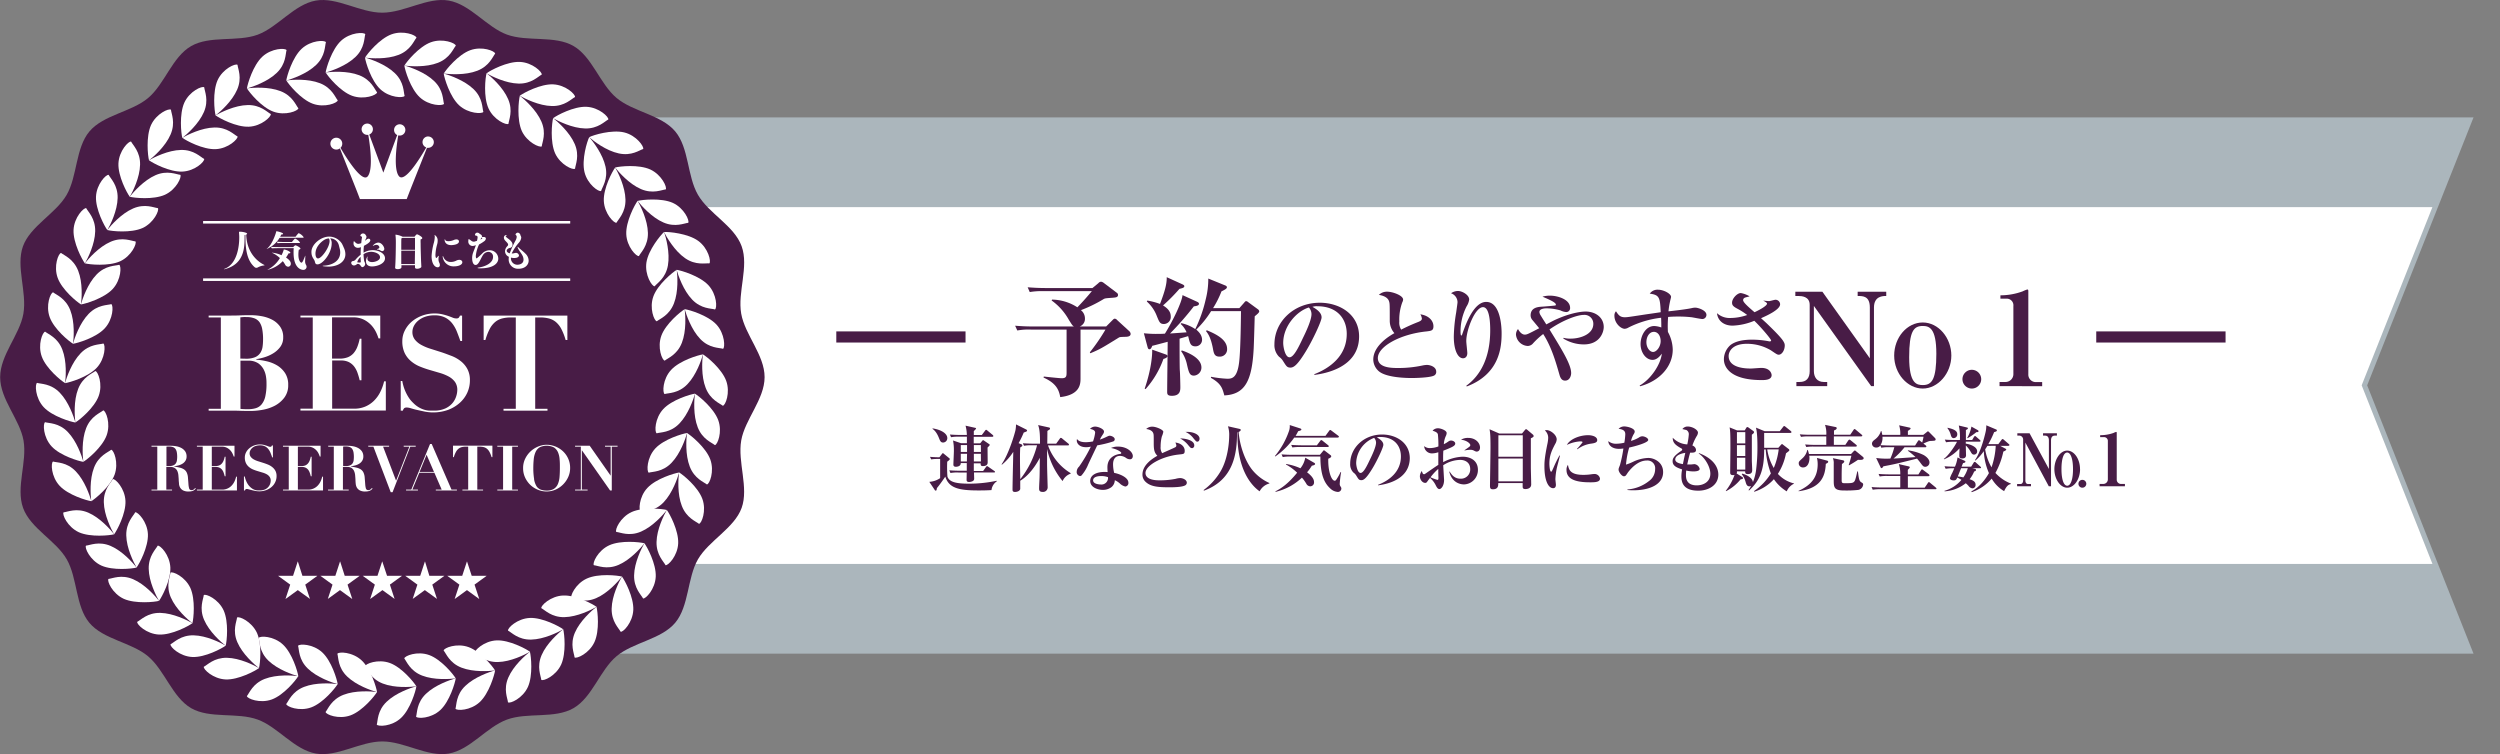 <svg xmlns="http://www.w3.org/2000/svg" xmlns:xlink="http://www.w3.org/1999/xlink" viewBox="0 0 973.55 293.71"><rect x="0" y="0" width="973.55" height="293.71" fill="#808080" stroke="none"/><defs><style>.cls-1{fill:none;}.cls-2{opacity:0.72;}.cls-3{fill:#bbcad2;}.cls-4{clip-path:url(#clip-path);}.cls-5{fill:#fff;}.cls-6{fill:#481c46;}</style><clipPath id="clip-path"><polygon class="cls-1" points="960.3 252.54 85.74 252.54 85.74 47.73 960.3 47.73 919.68 150.05 960.3 252.54"/></clipPath></defs><g id="レイヤー_2" data-name="レイヤー 2"><g id="レイヤー_1-2" data-name="レイヤー 1"><g class="cls-2"><polygon class="cls-3" points="960.3 252.54 165.24 252.54 165.24 47.73 960.3 47.73 919.68 150.05 960.3 252.54"/><path class="cls-3" d="M963.24,254.54h-800V45.73h800L921.83,150.05Zm-796-4H957.35L917.53,150.05l.29-.74,39.53-99.58H167.24Z"/></g><g class="cls-4"><rect class="cls-5" x="118.86" y="80.66" width="854.68" height="138.95"/></g><path class="cls-6" d="M376,129.06v4.33H325.67v-4.33Z"/><path class="cls-6" d="M438,131.17c-1.77.05-2,.1-2.32.3-6.6,4.08-7.35,4.54-11.08,6.1l-.2-.36a76,76,0,0,0,6.09-8.86h-9.71v18.89c0,2.11,0,6.49-7.91,7.4-.5-3-1.76-5.49-6.5-7.61l.11-.4c1.35.15,6,.66,7,.66,1.82,0,1.87-.86,1.87-2.32V128.35H401.6a24,24,0,0,0-5.44.35l-.85-1.86c2.41.2,4.78.3,7.2.3h15.71c-.56-.3-.71-.55-2-2.61a22.87,22.87,0,0,0-6.69-7.51l.15-.35a18.64,18.64,0,0,1,9.87,3c1.76-1.81,3.32-3.52,5.64-6.29H406.44a28.45,28.45,0,0,0-5.44.35l-.81-1.86c2.37.2,4.78.3,7.15.3h18.08l2.32-1.91a1.52,1.52,0,0,1,1.05-.56,2.15,2.15,0,0,1,1,.45l5.14,3.88a1,1,0,0,1,.45.81c0,1-1,1-2.12,1.11-2.67.2-3,.2-3.62.6a53.52,53.52,0,0,1-8.71,4.23A4.13,4.13,0,0,1,422.5,124a3.16,3.16,0,0,1-2,3.12h10.28l2.46-2.46c.36-.36.56-.56.91-.56a1.3,1.3,0,0,1,.86.51l4.78,4.38a1.6,1.6,0,0,1,.5,1C440.32,131.12,438.86,131.17,438,131.17Z"/><path class="cls-6" d="M488.61,123.17c-.05,2-.3,10.77-.4,12.58-.66,12.59-3.38,17.83-11.43,18.23-.76-2.77-1.21-4.58-5.24-6.85l.1-.4a43.31,43.31,0,0,0,6.29.76c1.72,0,3.83-.2,4.59-6.25.55-4.23.7-15.2.75-20.09H471.64a37.33,37.33,0,0,1-5.79,7.2c.65.61,2.26,1.92,2.26,4a2.54,2.54,0,0,1-2.61,2.52c-1.67,0-2-1.06-2.32-2.07-.1-.3-.4-1.61-.5-1.91-.51.2-2.82.81-3.33,1,0,2.41,0,11.33.1,12.38s.2,5.49.2,6.4c0,1.31,0,3.47-3.32,3.47-1.76,0-1.81-.75-1.81-1.61,0-3.07.2-16.67.2-19.43-4,1.05-5.09,1.36-6,1.56-.25.65-.56,1.36-1.11,1.36s-.65-.66-.76-1l-1.4-5.24c1.51.15,3,.25,4.53.25,1,0,2.56,0,3.67-.1,3.07-4.93,6.55-12.13,6.85-15l5.64,2.57c.55.25.76.5.76.8,0,.56-.66.86-2,1a111.8,111.8,0,0,1-9.26,10.57c1-.05,5.54-.4,6.44-.45a9,9,0,0,0-2.31-3.27l.25-.31a15.7,15.7,0,0,1,5.44,2.32,52.87,52.87,0,0,0,4.07-11.58,31.92,31.92,0,0,0,1-8.11l6.55,2.67c.4.15.7.35.7.76s-.6.85-2.11,1.56a38.27,38.27,0,0,1-3.28,6.54h10.23l1.91-2.16c.4-.51.5-.56.81-.56s.55.26.7.36l3.78,2.77a1.18,1.18,0,0,1,.55.85C490.37,121.81,489.21,122.66,488.61,123.17Zm-35.55,16.61a35.48,35.48,0,0,1-6.95,11.74l-.35-.16c2.67-7.8,3-13.39,2.92-15.2l5.13,1.81c.26.1.81.25.81.7S454,139.53,453.06,139.78Zm6.24-27.29a68.8,68.8,0,0,1-6.39,6.45c1.16.75,3,2,3,4.23a2.72,2.72,0,0,1-2.62,3c-1.56,0-1.81-.66-2.87-3.28a14.46,14.46,0,0,0-3.83-5.48l.2-.36a26.09,26.09,0,0,1,4.94,1.31c1.81-4.73,2.67-7.65,2.62-10.42l6.19,2.82c.3.15.66.35.66.7C461.17,112.09,460.31,112.24,459.3,112.49Zm5.64,33.79c-1.66,0-2-1.21-2.72-4.38a13.61,13.61,0,0,0-2.26-5.14l.25-.3c2.57.86,7.65,3,7.65,6.65A3.15,3.15,0,0,1,464.94,146.28Zm10-7.4c-2,0-2.26-1.21-2.62-3.23-.85-4.43-2-5.84-2.66-6.69l.25-.36c4.13,1.67,7.95,3.83,7.95,7.31A2.82,2.82,0,0,1,475,138.88Z"/><path class="cls-6" d="M511.88,146l-.08-.28c5.91-2.29,12.65-7,12.65-15.7,0-5.82-3.65-10.76-11.44-10.76a5,5,0,0,0-1.93.24c3.57,1.89,3.57,3.61,3.57,4.13,0,1.45-3.49,8.88-6.1,13.14-3.09,5.06-4.62,6.38-6,6.38s-1.64-.6-2.89-2.53a5.39,5.39,0,0,0-1.56-1.68,6.4,6.4,0,0,1-1.81-4.86c0-8.88,7.63-16.19,17.67-16.19,7.75,0,15.3,4.54,15.3,13.13C529.23,143.55,515.1,145.56,511.88,146Zm-2.17-26.26c-4.62,1.36-10,7.15-10,13.81,0,1.65.77,5.59,2.45,5.59s3.62-4.1,5.26-7.59c1-2,3.3-6.83,3.3-9.2A3.88,3.88,0,0,0,509.71,119.74Z"/><path class="cls-6" d="M558.31,146.32c-1.61.73-6.75.89-8.55.89-2.21,0-9.84-.16-12.78-2.61a6.17,6.17,0,0,1-2.2-4.58c0-5.42,6.34-9.24,8.23-10.28A7.3,7.3,0,0,1,541.2,125c0-6.22,0-6.71-.24-7.55-.56-2-3.05-2.45-4-2.61a4.46,4.46,0,0,1,3.3-1.25c2,0,6.14,1.45,6.14,3.06a2.53,2.53,0,0,1-.32,1.08,19.43,19.43,0,0,0-1.16,7.43,5.17,5.17,0,0,0,.72,3.21,70.63,70.63,0,0,1,6.67-3c.88-.36,1.4-.68,1.4-1.32a4,4,0,0,0-.6-1.65c3.29.48,5.1,2.49,5.1,4.66,0,1.68-.84,1.77-2.65,2-10.16,1-19,5.86-19,10.36,0,3.89,5.42,3.89,8.16,3.89a44.83,44.83,0,0,0,9.31-1,9.81,9.81,0,0,1,1.61-.2c1.28,0,3.65.72,3.65,2.61A1.55,1.55,0,0,1,558.31,146.32Z"/><path class="cls-6" d="M571,150.22c5.46-3.94,9.32-10.84,9.32-21.61,0-2.73-.2-9-2.81-9-3.06,0-6.51,8.75-6.51,13.21,0,.76.4,4,.4,4.7,0,1.2-.64,2-1.68,2-1.85,0-3.58-2.85-3.58-8.44a61.43,61.43,0,0,1,.93-9.43c.36-2.57.52-3.7.52-4a3.74,3.74,0,0,0-2.53-3.45,4.82,4.82,0,0,1,2.69-.89c1.6,0,4.38,1.49,4.38,3.34a6.52,6.52,0,0,1-1,2.65,21.54,21.54,0,0,0-2.37,9.68c0,.36,0,1.68.28,1.68s.4-.52.53-.92c1.32-3.82,4.45-12.17,9.19-12.17,6,0,6,11.21,6,12.25,0,5.26-.69,15.78-13.58,20.68Z"/><path class="cls-6" d="M616.78,134.12a15.23,15.23,0,0,1-8-2.29l.08-.28a9.77,9.77,0,0,0,2.77.32c3.86,0,8.84-1.73,8.84-5.75a3.43,3.43,0,0,0-3.7-3.49c-2.49,0-8,1.93-13.37,5.66,5.06,8.24,8.44,13.7,8.44,17,0,1.17-.65,2.93-2.33,2.93-.85,0-1.69-.36-2.21-2.25-1.29-4.45-3-10.72-6.35-15.9a31.05,31.05,0,0,0-3.89,3.57,2.82,2.82,0,0,1-2.09,1.09,4.85,4.85,0,0,1-4.62-4.42,3.34,3.34,0,0,1,.8-2.17c.77,1.45,1.77,2.17,2.61,2.17s1.33-.24,5.63-2.49c-.41-.52-2.21-2.69-2.58-3.13a2.8,2.8,0,0,1-.76-1.85c0-3,2.69-3.29,4.22-3.41.48,0,5.26-.4,5.42-.48a.32.32,0,0,0,.2-.33c0-.84-2.49-1.92-5.22-3.09a10.28,10.28,0,0,1,2.89-.4c3.05,0,7.87,1.45,7.87,4.78a1.5,1.5,0,0,1-1.52,1.61,5.88,5.88,0,0,1-2.25-.65,20.75,20.75,0,0,0-5.3-.8c-.48,0-2.89,0-2.89,1.45a2.93,2.93,0,0,0,.48,1.28c1.08,1.77,1.52,2.41,2.21,3.53,2.57-1.36,3-1.6,4.49-2.24,6-2.57,9.84-2.77,10.81-2.77,3.89,0,7.07,2.32,7.07,6.06C624.5,129.42,623,134.12,616.78,134.12Z"/><path class="cls-6" d="M663,124.24c-.68,0-3.61-.61-4.22-.69a45.32,45.32,0,0,0-5.18-.28c-2,0-3.17.08-4,.16a42.09,42.09,0,0,0-.08,5.83,15,15,0,0,1,1.88,6.86c0,6.51-5,12.21-12.73,14.3l-.16-.28c4.42-2.49,8.2-8.27,8.64-12.41-.72.92-1.89,2.41-3.62,2.41-2.53,0-4.66-2.81-4.66-6.18,0-3.22,2-7,5.31-7a9.51,9.51,0,0,1,2.77.56c0-.2,0-2.53-.08-3.78a37.64,37.64,0,0,0-12.73,3.82,3.16,3.16,0,0,1-1.45.48c-1.49,0-4-2.17-4-5.06a2.38,2.38,0,0,1,.61-1.77c1,1.57,1.68,2.33,3.41,2.33.88,0,1,0,8-1.08.81-.12,5.06-.72,6-.88-.24-5.87-.57-6.71-4.26-7.23a3.68,3.68,0,0,1,3.29-1.53c2,0,5,1.49,5,2.81,0,.2-.28,1.21-.36,1.61a31.51,31.51,0,0,0-.64,4c2.49-.28,7.11-.8,9.16-1.28a6.22,6.22,0,0,1,1.28-.16c1,0,4.34,1,4.34,2.81A1.62,1.62,0,0,1,663,124.24Zm-19,5c-1.69,0-2.86,1.88-2.86,4s1.29,3.82,2.61,3.82,2.94-2,2.94-4.26C646.67,130.7,645.58,129.22,644,129.22Z"/><path class="cls-6" d="M692.69,138.13c-.56,0-.8-.16-3.09-1.72a18.2,18.2,0,0,0-9.32-2.53c-5.66,0-7.11,3-7.11,4.77,0,4.86,7.15,4.86,8.68,4.86.64,0,3.49-.24,4-.24,3.66,0,4.06,2.41,4.06,2.81,0,1.93-2.69,1.93-3.85,1.93-12.54,0-14.74-5.26-14.74-8.07a7.41,7.41,0,0,1,2.57-5.58c2-1.53,5-2.09,8.39-2.09a35.3,35.3,0,0,1,6.39.6,1.72,1.72,0,0,0,.48.08c.24,0,.56-.08.56-.36,0-.52-3.86-5.1-6.55-7.67a24.2,24.2,0,0,1-8.47,1.89c-3.25,0-5.74-1.77-6.06-4.86a7.24,7.24,0,0,0,5.18,1.88,20,20,0,0,0,6.58-1.16,25.76,25.76,0,0,0-3.89-2.49c-1.65-.88-2-1.4-2-2.33,0-1.61,2-3.73,3.41-3.73a10.31,10.31,0,0,1,3.42,1.28c-.29.12-1.69.4-1.93.56a1.06,1.06,0,0,0-.6.89c0,.88,1.88,2.53,4.45,4.74,2.53-1.17,4.86-2.61,4.86-3.34,0-.24-.12-.44-1.36-1.12l0-.08a18,18,0,0,0,2.21.2c.36,0,2.09-.52,2.45-.52a1.81,1.81,0,0,1,1.8,1.76c0,2.17-5.54,4.58-7.43,5.43.37.32,2,1.8,2.33,2.12,2.05,2,5.83,5.63,6.55,7.19a2.51,2.51,0,0,1,.36,1.17C695.06,136.37,693.9,138.13,692.69,138.13Z"/><path class="cls-6" d="M728.67,150.36l-22.31-31.22v25.38c0,2.26,1.16,4.23,3.88,4.23h1.31v1.61h-12v-1.61h1.25c2.67,0,3.93-1.51,3.93-4.23V118.74c0-3.33-3.12-3.48-4.53-3.48h-1.06V113.6h10.53l18.48,25.93V119.74c0-4.48-2.67-4.48-4.74-4.48V113.6h11.13v1.66c-1.26,0-4.78,0-4.78,4.48v30.62Z"/><path class="cls-6" d="M748.76,151.31c-5.94,0-11.13-5.79-11.13-12.84s5-12.89,11.13-12.89,11.13,6,11.13,12.89S754.7,151.31,748.76,151.31Zm0-24.37c-3.58,0-5.29,2.07-5.29,12.19,0,10.32,2.92,10.82,5.34,10.82,3.57,0,5.24-2.31,5.24-12.18C754.05,127.75,751.28,126.94,748.76,126.94Z"/><path class="cls-6" d="M767.89,151.31a3.65,3.65,0,1,1,3.63-3.62A3.65,3.65,0,0,1,767.89,151.31Z"/><path class="cls-6" d="M778.66,150.36v-1.61h2.27a3.06,3.06,0,0,0,3.12-3.08V119.14a2.57,2.57,0,0,0-2.82-2.82H779V115a25,25,0,0,0,8.71-1.56,10.79,10.79,0,0,1,1.76-.71c.3,0,.4.25.4.61v32.37a2.91,2.91,0,0,0,3.08,3.08h2.31v1.61Z"/><path class="cls-6" d="M866.68,129.06v4.33H816.32v-4.33Z"/><path class="cls-6" d="M386.11,190.85c-1.61.11-3.36.14-5,.14-7.72,0-11.56-.88-13-5.37-1.58,2.35-2.6,3.65-3.25,4.44-.11.59-.11,1-.48,1a.47.47,0,0,1-.39-.28l-2.1-3.14a8.53,8.53,0,0,0,4.22-1.44v-7.47h-.88a14.38,14.38,0,0,0-2.6.17l-.48-1c1.27.12,2.85.17,3.67.17l1-1.3c.11-.17.2-.28.37-.28s.17.06.34.2l2.17,1.78a.41.41,0,0,1,.17.31c0,.28-.67.76-1,1a48,48,0,0,0,.08,5.8c.73,2.26,3.73,2.77,8.4,2.77a51.09,51.09,0,0,0,10.77-1.13l.06.22A4.71,4.71,0,0,0,386.11,190.85Zm-18.83-18.52c-.93,0-1.16-.59-1.61-1.7-1-2.54-2.06-3.28-2.54-3.62l.05-.19c3.34.53,5.72,2,5.72,3.79A1.68,1.68,0,0,1,367.28,172.33ZM387.08,184H379.3c0,.37.06,2,.06,2.32a1.05,1.05,0,0,1-.71,1.1,3.2,3.2,0,0,1-1.24.28c-1,0-1-.56-1-.87s.05-2.43.05-2.83h-3.28a14.27,14.27,0,0,0-3.05.2l-.45-1.05c1.72.14,3.7.17,4,.17h2.8c0-.48,0-2.54,0-3h-2.35c.09,1.45-1.84,1.45-1.86,1.45-.4,0-1-.09-1-.82s.19-4.58.19-5.32a19.8,19.8,0,0,0-.33-4.1l3.13,1.07h2.27c0-.48,0-.67,0-2.54h-3.11a14.32,14.32,0,0,0-3.06.2l-.45-1.05c1.73.14,3.71.17,4,.17h2.6a15.07,15.07,0,0,0-.51-3.62l3.79.85c.11,0,.31.11.31.25s-.4.6-.88,1c0,.25,0,1.33,0,1.55h3.11l1.25-1.67c.17-.22.28-.36.45-.36s.31.16.51.31l2,1.66a.62.62,0,0,1,.29.43c0,.28-.26.31-.43.31h-7.21v2.54h2.52l.82-1c.06-.09.2-.23.31-.23a.77.77,0,0,1,.34.17l1.95,1.33c.14.11.31.23.31.37s-.56.73-.87,1c0,.9.05,4.89.05,5.68,0,.51,0,1.56-1.95,1.56-.82,0-.79-.65-.79-1.08h-2.66v3h3.62l1.13-1.58c.12-.17.28-.34.4-.34s.28.11.56.31l2.24,1.56a.53.53,0,0,1,.31.42C387.53,183.89,387.27,184,387.08,184Zm-10.49-10.69h-2.44V176h2.44Zm-2.44,3.4v3h2.38c0-1,.06-2.85.06-3Zm7.81-3.4h-2.72V176H382Zm0,3.4h-2.72v3H382Z"/><path class="cls-6" d="M416.85,184.49a5.26,5.26,0,0,0-3.05,2.85,29.2,29.2,0,0,1-6.05-12.52c0,2.15,0,3.53,0,5.82,0,1.44.23,8.8.23,9.05a1.79,1.79,0,0,1-2,1.87c-1.33,0-1.33-.85-1.33-1.33,0-1.16.14-3.06.17-4.21.05-1.56.05-2.18.11-7.75-2.6,5-5.65,7.8-7.63,8.93,0,1.08,0,3,0,3.2-.17.9-1.39,1.18-2,1.18-1,0-1-.53-1-1,0-2.32.26-12.53.29-14.62a21.66,21.66,0,0,1-4.41,5l-.15-.14c2.83-4,5.15-12,5.43-13.37a13.09,13.09,0,0,0,.2-2.18l4,2a.59.59,0,0,1,.31.39.5.5,0,0,1-.31.4c-.14.08-.82.31-1,.39a35.49,35.49,0,0,1-2,4.13l1,.4c.22.08.45.22.45.51s-.09.28-.28.42a2.87,2.87,0,0,0-.54.37c-.06,1.47-.09,2.32-.09,3.93s0,2.26.12,8.39a35.16,35.16,0,0,0,6.53-13.2h-2a14.42,14.42,0,0,0-3.08.2l-.45-1c1.72.14,3.7.17,4,.17H405c0-2.46,0-5.34-.74-7.24l4.13.91c.43.08.51.25.51.42a.6.6,0,0,1-.37.54,5.32,5.32,0,0,0-.65.42c0,.54,0,1-.05,4.95h3.47l1.39-1.92c.14-.2.25-.34.42-.34a.85.85,0,0,1,.54.28l2.35,1.93a.59.59,0,0,1,.28.42c0,.28-.22.31-.42.31h-7.75a20.69,20.69,0,0,0,8.88,10.83Z"/><path class="cls-6" d="M433.48,171.91a41.1,41.1,0,0,1-6.19,1.52c-.23.48-2.69,5.6-3.53,7.44a15.43,15.43,0,0,1-2.63,4.32,1,1,0,0,1-.57.2,1.56,1.56,0,0,1-1.27-1.69,2.83,2.83,0,0,1,.93-2,54.22,54.22,0,0,0,4.58-7.78,7.29,7.29,0,0,1-1.86.23c-2.83,0-3.62-1.7-3.62-2.55a3,3,0,0,1,.08-.65c.82,1.16,2.49,1.25,3.42,1.25a14,14,0,0,0,2.83-.31,16,16,0,0,0,.82-3.37c0-.56-.25-1.16-2-1.5a2.72,2.72,0,0,1,2-.9c1.16,0,3.45.93,3.45,1.92,0,.45-.17.71-.59,1.36a10.6,10.6,0,0,0-1,1.78,20.48,20.48,0,0,0,2.13-.85c1.21-.57,1.35-.65,1.69-.65.57,0,1.95.51,1.95,1.39A.9.9,0,0,1,433.48,171.91Zm7.3,6.67a1.11,1.11,0,0,1-.79.28,2.68,2.68,0,0,1-1.5-.54,4.07,4.07,0,0,0-2.29-.79c-2.75,0-2.75,2.69-2.75,3.37a14,14,0,0,0,.43,3.25c2,.37,5.54,1.72,5.54,3.84a1.34,1.34,0,0,1-1.22,1.47,4.58,4.58,0,0,1-2.14-1.21,7.3,7.3,0,0,0-1.93-1.25,3.6,3.6,0,0,1-1.3,2.69,5.44,5.44,0,0,1-3.36,1.08c-2.12,0-4.92-1.08-4.92-3.45s2.46-3.54,5.57-3.54a12.09,12.09,0,0,1,1.21.06c-.05-.91-.08-1.22-.08-1.87,0-4.75,4.69-5.17,4.92-5.2s.48-.09.48-.4-1.39-1.41-4-1.92a6.4,6.4,0,0,1,2.69-.54c3.56,0,5.8,2.1,5.8,3.68A1.37,1.37,0,0,1,440.78,178.58Zm-12.1,6.81c-.6,0-3,.09-3,1.67s2.86,1.61,2.94,1.61a2.58,2.58,0,0,0,2.86-2.85A7.63,7.63,0,0,0,428.68,185.39Z"/><path class="cls-6" d="M461.56,189c-1.24.71-4.44.76-6.13.76-4.61,0-7.52-.25-9.53-2.34a3.73,3.73,0,0,1-1-2.63c0-3.85,4.1-6.34,5.8-7.3-1.22-1.27-1.41-2.43-1.41-4.92,0-3,0-3.31-.17-3.81-.43-1.31-2.07-1.59-2.77-1.7a3.4,3.4,0,0,1,2.4-.91c1.44,0,4.27,1.19,4.27,2a7.63,7.63,0,0,1-.57,1.81,15.94,15.94,0,0,0-.48,4,3.81,3.81,0,0,0,.62,2.52c.8-.4,4.33-1.9,5-2.27a.78.78,0,0,0,.51-.73,3.53,3.53,0,0,0-.4-1.16c2.57.34,3.65,1.84,3.65,3.2s-.45,1.27-2.38,1.49c-6.7.74-12.89,4.3-12.89,7.16,0,2.68,3.85,2.88,5.34,2.88a30.81,30.81,0,0,0,6.42-.59,7,7,0,0,1,1.73-.29c1,0,2.6.63,2.6,1.84A1.24,1.24,0,0,1,461.56,189Zm2.6-14.5c-.45,0-.59-.15-1.41-1.11a9.91,9.91,0,0,0-3.19-2.65c1.72-.06,5.51.62,5.51,2.68A1,1,0,0,1,464.16,174.54Zm2.1-2.52c-.43,0-.51-.14-1.44-1.22a8.11,8.11,0,0,0-3.17-2.57c2.94-.17,5.48,1,5.48,2.63C467.13,171.4,466.82,172,466.26,172Z"/><path class="cls-6" d="M490.52,191.33c-4.89-3.48-8.88-11.08-8.62-23l-.17.06c0,8.2-1.3,18.43-12.87,22.68l-.17-.23a24.2,24.2,0,0,0,6.45-7c3.39-5.49,3.53-13.12,3.53-14.05a10.74,10.74,0,0,0-.48-3.79l4.44,1c.23.06.54.14.54.4,0,.45-.59.7-.82.82.39,5.06,2.35,11,5.23,14.67a18.23,18.23,0,0,0,6.73,5.2v.2A6,6,0,0,0,490.52,191.33Z"/><path class="cls-6" d="M520.86,170.41H504a29.91,29.91,0,0,1-7.37,7.35l-.15-.17a30.94,30.94,0,0,0,5.52-9.87,5.81,5.81,0,0,0,.25-2.2l3.93,1.27c.26.08.6.2.6.48s-.48.45-1.25.65a16.71,16.71,0,0,1-1,1.81h11.64l1.42-1.95c.08-.14.28-.34.42-.34s.2.05.51.28l2.6,1.95c.09.09.29.26.29.43S521.06,170.41,520.86,170.41Zm-10,10.94a18.88,18.88,0,0,1-1.86,2.57c1.64,1.27,2.71,2.49,2.71,3.82a1.49,1.49,0,0,1-1.5,1.64,1.8,1.8,0,0,1-1.5-1A15.7,15.7,0,0,0,507,186a22.33,22.33,0,0,1-10.26,5.54l-.09-.19c2.4-1.22,5-3,8.48-7.27a19.51,19.51,0,0,0-4.35-3.19l.06-.2a21.59,21.59,0,0,1,5.57,1.67,9.19,9.19,0,0,0,1.89-4.13l3.39,1.95c.2.11.43.22.43.51S511.7,181.21,510.85,181.35Zm10,10.21a4.7,4.7,0,0,1-2.88-1.39c-2.29-2.12-3.79-5.29-3.79-12.38H502.6a15.26,15.26,0,0,0-3.06.2l-.48-1.05c1.36.11,2.69.17,4.05.17H514l1.16-1.39c.15-.17.23-.36.4-.36a.87.87,0,0,1,.37.19l2.29,1.76a.54.54,0,0,1,.19.39c0,.45-.73.77-1.15.94-.15,4.69,1.18,8.56,2.51,8.56.29,0,.46-.17.71-.56a23.11,23.11,0,0,0,1.58-2.83l.2.06a40.88,40.88,0,0,0-.54,4.44,1.7,1.7,0,0,0,.23,1c.34.56.4.62.4.93A1.33,1.33,0,0,1,520.89,191.56Zm-3.84-17.48H506.33a17.55,17.55,0,0,0-3.05.17l-.46-1c1.7.14,3.71.16,4,.16h6l1.28-1.69c.25-.34.33-.34.42-.34s.2,0,.54.28l2.12,1.7c.17.14.28.25.28.42S517.24,174.08,517.05,174.08Z"/><path class="cls-6" d="M536.64,189l0-.2c4.15-1.61,8.9-4.94,8.9-11.05,0-4.1-2.57-7.58-8-7.58a3.58,3.58,0,0,0-1.36.17c2.52,1.33,2.52,2.55,2.52,2.91,0,1-2.46,6.25-4.3,9.25-2.18,3.56-3.25,4.49-4.24,4.49s-1.16-.42-2-1.78a3.92,3.92,0,0,0-1.1-1.18,4.51,4.51,0,0,1-1.27-3.43c0-6.24,5.37-11.39,12.44-11.39,5.45,0,10.77,3.19,10.77,9.25C548.86,187.29,538.91,188.7,536.64,189Zm-1.52-18.49a10.83,10.83,0,0,0-7,9.73c0,1.16.53,3.93,1.72,3.93s2.55-2.89,3.71-5.35c.68-1.38,2.31-4.8,2.31-6.47A2.8,2.8,0,0,0,535.12,170.52Z"/><path class="cls-6" d="M570.13,188.64c-.46,0-4.56,0-5.77-5h.17c.79,1.27,1.89,2.77,4.21,2.77a3.59,3.59,0,0,0,3.79-3.73c0-2.74-2.18-3.59-3.9-3.59a12.48,12.48,0,0,0-6.62,2.09c.06,1,.34,5.51.34,5.74,0,2.23-1.1,3.54-1.84,3.54s-1.24-1.16-1.5-1.67a8.9,8.9,0,0,0-2.14-2.69c-.23.34-.63.82-.82,1.1-.37.51-.54.85-1,.85-1.22,0-2.12-1.38-2.12-2.57a3.47,3.47,0,0,1,.76-2.06,8.63,8.63,0,0,0,.37,1,.7.7,0,0,0,.51.26c.2,0,.39-.15.76-.4,1.59-1.1,3.62-2.52,4.78-3.25v-4.92a7.8,7.8,0,0,1-2.37.45,3,3,0,0,1-3.14-2.85,3.21,3.21,0,0,0,2.23.79,9.69,9.69,0,0,0,3.31-.65,39.42,39.42,0,0,0-.2-4.72c-.25-.77-.93-1-2.06-1.42a2.74,2.74,0,0,1,2.2-.93c.82,0,3.28.76,3.28,1.86a3.25,3.25,0,0,1-.22.94,8.66,8.66,0,0,0-.88,3.39,8.37,8.37,0,0,0,1.27-.71c.82-.56,1-.7,1.56-.7.73,0,1.61.48,1.61,1.16s-.68,1.13-2.18,1.78c-.42.19-1.21.53-2.46,1-.11,1.86-.08,3.22-.06,4.47a17.71,17.71,0,0,1,7.53-2.12c3,0,6,1.41,6,5.14A5.59,5.59,0,0,1,570.13,188.64Zm-10-6.07a20,20,0,0,0-3.06,3.3,17.48,17.48,0,0,0,2.72,1c.23,0,.37-.06.37-.88C560.12,185.53,560.09,183.13,560.09,182.57Zm15-6.71c-.42,0-.56-.08-1.44-.53a3.56,3.56,0,0,0-1.21-.17,9.88,9.88,0,0,0-2.15.28v-.14c2.15-1.47,2.23-1.53,2.23-2s-1.16-1.78-3.62-2.07a5.21,5.21,0,0,1,2.83-.7c2.74,0,4.58,1.83,4.58,3.79C576.29,175.81,575.22,175.86,575.07,175.86Z"/><path class="cls-6" d="M596.14,170.69c0,3.39,0,7,0,11.22,0,1.08.14,5.77.14,6.73,0,1.81-2.06,1.81-2.23,1.81-1.08,0-1.1-.48-1.1-1.21,0-.12,0-1,0-1.13h-9.5c0,.87.09,2.43-2.09,2.43-1.13,0-1.13-.65-1.13-1.61,0-.57.2-12.33.2-14.65,0-4.89-.14-5.82-.37-7.12l3.79,1.66h8.85l1.1-1.33c.23-.25.31-.36.48-.36s.29.11.54.31l2.07,1.75a.83.83,0,0,1,.33.54C597.27,170.12,597,170.27,596.14,170.69ZM593,169.5H583.5v8.37H593Zm0,9.05H583.5v8.88H593Z"/><path class="cls-6" d="M606.21,182.48a26.35,26.35,0,0,0-.51,4.1c0,.34.2,1.87.2,2.18,0,.62-.17,1.35-1.1,1.35-1.73,0-3.37-2.71-3.37-8.53,0-1.33,0-3.2,1.22-9a13.5,13.5,0,0,0,.25-2.06,3.83,3.83,0,0,0-1.3-2.91,2,2,0,0,1,.68-.12c1.53,0,3.93,1.87,3.93,3.62a3.85,3.85,0,0,1-.59,1.78c-1.22,2.35-2.26,4.36-2.26,7.67,0,.48.11,3.11.67,3.11.26,0,.26-.06.88-1.42a50.43,50.43,0,0,1,2.38-4.89l.19.06C607.31,178.27,606.35,181.75,606.21,182.48Zm12.9,5.34c-5.72,0-9.08-1.32-9.08-4.8a3.16,3.16,0,0,1,.57-2c.33,2,1,3.9,6,3.9a21.61,21.61,0,0,0,3.45-.28l.73-.06a2.17,2.17,0,0,1,2.29,1.76C623.12,187.82,620.89,187.82,619.11,187.82Zm.73-15.09a11.41,11.41,0,0,0-5.57,2.23l-.17-.14a29.79,29.79,0,0,0,2.18-2.58c0-.36-.65-.36-.91-.36a14.09,14.09,0,0,0-5.2,1.38c1.24-2.32,5.06-3.79,8.28-3.79,1.48,0,3.54.51,3.54,1.93C622,172.24,621.17,172.53,619.84,172.73Z"/><path class="cls-6" d="M636,190.93a20.87,20.87,0,0,1-2.24-.11v-.22a15.3,15.3,0,0,0,8.37-3.26,5.66,5.66,0,0,0,2.41-4.66,3,3,0,0,0-3.28-3.34c-3.2,0-5.8,2.72-7.16,4.44-.17.2-.76,1.16-.93,1.33a1,1,0,0,1-.79.37c-.79,0-2.07-1.64-2.07-2.6,0-.4.06-.54.54-1.78a48.52,48.52,0,0,0,1.33-6.45,11.3,11.3,0,0,1-1.72.14c-2.69,0-4.1-1.41-4.16-3a4.8,4.8,0,0,0,3.39,1,14.43,14.43,0,0,0,2.86-.39,23.56,23.56,0,0,0,.37-3.23c0-.7-.06-1.92-2.61-2.17a3,3,0,0,1,2.21-.94c1.16,0,4.07.71,4.07,2a1.63,1.63,0,0,1-.31.88,9.39,9.39,0,0,0-1.13,2.77,13.59,13.59,0,0,0,3.08-1.33,2.32,2.32,0,0,1,1.3-.48c.88,0,2.32.65,2.32,1.44,0,1.08-5.46,2.55-7.41,2.94a32.41,32.41,0,0,0-1.24,6.65,20,20,0,0,0,2.94-1.19,14.91,14.91,0,0,1,5.74-1.41c2.2,0,5.77,1.58,5.77,5.51C647.67,188.5,642.72,190.93,636,190.93Z"/><path class="cls-6" d="M661.36,191.08c-6.25,0-6.59-3.65-6.59-5.69a14.43,14.43,0,0,1,.28-2.6c-2.63-.82-3.7-1.64-3.7-3.19,0-.85.22-1.93,3.33-4,.34-.22.4-.39.4-.53s-.06-.29-.34-.46c-2.66-1.44-3.34-2.43-3.34-4.15a8.37,8.37,0,0,0,5.66,2.6,25,25,0,0,0,.59-3.82,1.82,1.82,0,0,0-1-1.81c-.14,0-1.35-.31-1.5-.34a2.56,2.56,0,0,1,2-1c2,0,4.07,1.33,4.07,2.38a2.63,2.63,0,0,1-.45,1.3,18.53,18.53,0,0,0-1.72,3.73,2,2,0,0,1,1.41,1.67c0,1-.74,1.16-2.29,1.1-.51,1.84-.57,2.12-1.13,4.61.28,0,.71,0,1.36,0,.22,0,1.27-.14,1.49-.14a2.42,2.42,0,0,1,2,1.84c0,1-2,1-2.49,1a12.15,12.15,0,0,1-2.74-.34,14.76,14.76,0,0,0-.12,1.64c0,1.07,0,4.13,4.21,4.13,2.52,0,5.29-1.31,5.29-4.53,0-2.83-2.32-6.47-4.52-7.86l.08-.17c5.52,2.07,7.55,5.4,7.55,8.4C669.1,189.1,665.17,191.08,661.36,191.08Zm-9-12.22c0,1.22,1.59,1.64,3,1.87.14-.71.39-2,.93-4.38C653.64,176.74,652.39,177.82,652.39,178.86Z"/><path class="cls-6" d="M682.2,169.28c0,4.92,0,7.23,0,10,0,.59.14,3.19.14,3.73s0,1.61-1.69,1.61c-.91,0-1.05-.37-1.05-1.07H676.4c0,.56,0,.62-.14.82l2.12,1.33a.56.56,0,0,1,.37.5c0,.29-.09.32-.94.48a17.47,17.47,0,0,1-5.65,4.59l-.11-.15a21.32,21.32,0,0,0,3.42-6.19,1.69,1.69,0,0,1-.6.09c-1.1,0-1.1-.65-1.1-1.05,0-1.47.09-8.06.09-9.39,0-6.1-.09-6.95-.32-8.14l2.89,1.16h3l.65-1.05a.46.46,0,0,1,.36-.25.86.86,0,0,1,.43.17l1.89,1.36a.58.58,0,0,1,.28.48C683,168.65,682.87,168.77,682.2,169.28Zm-2.55-1H676.4v4.38h3.25Zm0,5.06H676.4v4.24h3.25Zm0,4.92H676.4v4.61h3.25Zm19,10.09a5.68,5.68,0,0,0-2.86,3,16.23,16.23,0,0,1-5-4.75,17.19,17.19,0,0,1-7.63,4.89l-.11-.25a22.75,22.75,0,0,0,6.56-6.87,33.11,33.11,0,0,1-2-9.33H687v.25c0,7.86-1.78,12-5.91,15.75l-.17-.22a11.63,11.63,0,0,0,1-1.59,1.18,1.18,0,0,1-.65.17c-1,0-1.25-.88-1.5-1.72a7.93,7.93,0,0,0-1.5-3l.14-.23c1,.17,4,1.36,4.21,3.31a19.17,19.17,0,0,0,1.27-5,72.06,72.06,0,0,0,.49-8.57c0-4.86-.29-6.5-.57-7.66l3.36,1.38h5.91l1.28-1.64c.19-.25.28-.36.45-.36s.25.08.54.31l2,1.61c.12.11.29.28.29.45s-.26.31-.43.31H687v5.8h5.52l1-1.13c.17-.17.26-.31.4-.31s.23,0,.4.2l2.23,1.72a.55.55,0,0,1,.25.4c0,.28-.11.36-1.3,1.27a22.68,22.68,0,0,1-3.16,8,12.4,12.4,0,0,0,6.27,3.71ZM688.19,175a20,20,0,0,0,2.55,7.24,26.78,26.78,0,0,0,1.92-7.24Z"/><path class="cls-6" d="M711,180.64c-.22,4.87-1.89,9.5-10.57,10.66l-.06-.14c5.18-2.35,7.47-5.54,7.47-10.4a10.12,10.12,0,0,0-.29-2.44l3.74,1c.33.09.64.17.64.48S711.72,180.28,711,180.64Zm12.53-1.58a40.27,40.27,0,0,1-3.48,2.15l-.14-.11a32.08,32.08,0,0,0,1.05-3.62h-16.4a5.84,5.84,0,0,1,.08.93c0,1.58-.65,3.62-2.49,3.62a1.6,1.6,0,0,1-1.69-1.56c0-.68.14-.79,1.38-1.95a5.92,5.92,0,0,0,1.95-3.31h.2a15.78,15.78,0,0,1,.45,1.59h16.4l1-1.05c.17-.17.29-.31.46-.31s.25.06.53.31l2.58,2.12a.8.8,0,0,1,.34.57C725.72,179.2,724.36,179.12,723.54,179.06Zm1.21-9.13h-10.6v3.31h4.47l1.13-1.7c.08-.11.28-.34.45-.34s.23.06.51.28l2.09,1.7a.55.55,0,0,1,.29.42c0,.26-.23.31-.43.31H706.4a17.63,17.63,0,0,0-3,.17l-.45-1c1.72.14,3.7.17,4,.17h4.24v-3.31h-6.84a16.9,16.9,0,0,0-3,.19l-.48-1c1.72.17,3.73.17,4,.17h6.33a10.28,10.28,0,0,0-.5-3.85l4,.82c.17,0,.56.12.56.46,0,.5-.76.79-1.07.9,0,1,0,1.33,0,1.67h6.33l1.25-1.84c.08-.14.25-.37.42-.37s.23.06.54.31l2.21,1.84c.14.14.28.26.28.45S724.92,169.93,724.75,169.93Zm-1.18,20.86A42.29,42.29,0,0,1,718,191c-3.79,0-3.91-1.27-3.91-4v-6.36a5.09,5.09,0,0,0-.33-2.23l3.87.82c.2.05.56.14.56.48s-.39.62-.9,1c-.11,2.83-.11,3-.11,6.33,0,1,.25,1.13,1.18,1.13,3.71,0,3.82,0,4.5-2.8.31-1.32.34-1.47.42-1.8h.23c.37,2.91.48,3.78,1.39,4.29.5.29.65.46.65.79A2.3,2.3,0,0,1,723.57,190.79Z"/><path class="cls-6" d="M753.65,190.51H732.34a16.73,16.73,0,0,0-3.06.2l-.45-1.05c1.7.17,3.7.17,4,.17H740c0-.65,0-2.66,0-4.47h-5a14.27,14.27,0,0,0-3,.2l-.45-1c1.72.14,3.7.17,4,.17H740a11.2,11.2,0,0,0-.57-4l3.82.88c.17,0,.45.11.45.36s-.25.46-.76,1v1.79h4.13l1-1.62c.06-.11.23-.36.4-.36s.34.17.54.31l2.09,1.58a.67.67,0,0,1,.28.45c0,.29-.25.31-.42.31h-8v4.47h6.56l1.21-1.78c.2-.31.32-.37.4-.37.25,0,.34.17.54.31l2.15,1.79c.14.14.28.25.28.45S753.85,190.51,753.65,190.51ZM752,171.71c-.73,0-1,.14-3,1l.93.76a.58.58,0,0,1,.23.4c0,.25-.2.31-.43.31h-8.08a30.15,30.15,0,0,1-4.27,4.38c2-.08,3.48-.2,8.57-.56a27.16,27.16,0,0,0-3-2.46l.06-.17a19.89,19.89,0,0,1,6,1.78c1,.53,2.37,1.66,2.37,2.91a1.67,1.67,0,0,1-1.61,1.72c-.76,0-1-.31-2-1.66-.53-.71-.79-1-1.24-1.53-8.51,2.12-8.85,2.2-13.09,3-.06.06-.31.46-.37.51a.45.45,0,0,1-.34.2.46.46,0,0,1-.4-.34l-1.72-3.62a28.25,28.25,0,0,0,5.54.23,27.3,27.3,0,0,0,1.53-4.41h-2.07a13.61,13.61,0,0,0-3,.2l-.37-.88a1.75,1.75,0,0,1-1.58.79,1.54,1.54,0,0,1-1.67-1.47c0-.82.6-1.24,1.3-1.78a6.23,6.23,0,0,0,2.18-3.17h.17c.17.6.25.94.37,1.5h7a11,11,0,0,0-.45-3.73l4,.88c.34.08.46.19.46.33a.59.59,0,0,1-.29.43c-.11.08-.65.48-.76.54,0,.34,0,.45,0,1.55h6l1.25-1c.17-.15.39-.37.56-.37s.29.11.54.37l2.21,2.23a.88.88,0,0,1,.25.54C753.71,171.62,753.54,171.62,752,171.71Zm-18.94-1.64a5.18,5.18,0,0,1-.76,3.28c1.69.11,3.28.14,3.81.14h9.67l1.08-1.7c.08-.14.28-.36.42-.36s.28.11.51.31l.74.59a17.15,17.15,0,0,0,.53-2.26Z"/><path class="cls-6" d="M770.79,172h-5.28v.76c1.38.2,4.43,1.08,4.43,3a1.21,1.21,0,0,1-1.18,1.27c-.68,0-.91-.33-1.42-1.24a10.22,10.22,0,0,0-1.81-2.32c0,.6.06,3.2.09,3.71,0,.34,0,1.35-1.47,1.35-1.08,0-1.16-.5-1.16-1.07s.08-2.46.08-2.86a16.4,16.4,0,0,1-6,4.27l-.11-.17c1.89-1.33,4.58-5.4,5.12-6.67h-1.25a16.43,16.43,0,0,0-3,.2l-.48-1.05c1.72.17,3.73.17,4,.17h1.87a20.91,20.91,0,0,0-.43-5.65l3.14.76c.17,0,.4.11.4.37s-.34.42-.77.62c0,.62,0,3.37,0,3.9H768l.7-1.19c.09-.17.23-.34.4-.34s.22,0,.54.32l1.35,1.18c.17.15.26.23.26.43S771,172,770.79,172Zm.32,10.32H768l1.16.28a.45.45,0,0,1,.34.43c0,.34-.45.51-.73.59a11.85,11.85,0,0,1-1.76,3c1.81.59,2.32,1.21,2.32,2.18a1.28,1.28,0,0,1-1.21,1.38,2.13,2.13,0,0,1-1.56-1,11.43,11.43,0,0,0-1.05-1,14.81,14.81,0,0,1-8.22,3.16l-.09-.2a13.3,13.3,0,0,0,6.62-4.27,16.57,16.57,0,0,0-1.61-.93c-.37.85-.57,1.13-1.36,1.13-.57,0-1.5-.17-1.5-.87a11.88,11.88,0,0,1,.88-2c.34-.71.68-1.53.79-1.84a16.72,16.72,0,0,0-3.34.2l-.45-1c1.81.17,3.93.17,4.07.17a13,13,0,0,0,1-3.59l2.85,1.33a.42.42,0,0,1,.23.34c0,.14-.17.31-.34.37a5,5,0,0,1-.59.17c-.17.39-.2.51-.57,1.38h3.73l.94-1.5c.08-.14.22-.36.45-.36a.85.85,0,0,1,.51.31l1.67,1.5c.19.17.28.25.28.45S771.3,182.31,771.11,182.31Zm-10.27-11.7c-.79,0-1-.68-1.16-1.22a7.41,7.41,0,0,0-1.3-2.66l0-.17c3.11.65,3.82,1.5,3.82,2.55A1.43,1.43,0,0,1,760.84,170.61Zm2.86,11.7c-.31.74-1.08,2.69-1.3,3.22a18.52,18.52,0,0,1,2.17.37,11.88,11.88,0,0,0,1.73-3.59Zm6.36-14.05a2.57,2.57,0,0,1-.4,0,23.54,23.54,0,0,1-3.45,2.38l-.14-.12a13.83,13.83,0,0,0,1.64-4.41l2.49,1.39a.49.49,0,0,1,.28.45C770.48,168.12,770.31,168.26,770.06,168.26Zm10.4,23a13.62,13.62,0,0,1-4.86-4.89,17.51,17.51,0,0,1-7.78,5.28l-.14-.31c3-1.47,5.52-4.69,6.85-7.12a24.1,24.1,0,0,1-2-8.54,18.47,18.47,0,0,1-3.28,3.67l-.17-.17c2.18-3,3.68-8.9,4.13-10.88a10.61,10.61,0,0,0,.29-2.69l3.81,1.61c.2.09.31.17.31.37,0,.37-.36.48-1.07.68a35.35,35.35,0,0,1-2.26,4.67h3.9l1.21-1.62c.2-.25.29-.36.43-.36a1.08,1.08,0,0,1,.54.31l1.86,1.61c.14.11.29.23.29.42s-.26.31-.46.31h-3.16l2.12,1.13c.14.09.25.17.25.37s-.65.54-1.13.74a29.59,29.59,0,0,1-3.08,8.31,15.92,15.92,0,0,0,6,4.13v.2C782,188.73,781.34,189.38,780.46,191.22Zm-6.53-17.65c-.2.34-.39.63-.87,1.36a20.63,20.63,0,0,0,2.48,7,29.74,29.74,0,0,0,1.64-8.37Z"/><path class="cls-6" d="M785.59,168.71h4.75l7.54,13.91V171.51c0-1-.36-1.87-1.49-1.87h-.79v-.93H801v.93h-.79c-1.11,0-1.5.8-1.5,1.87v17.84h-.88l-9.11-17v14.79c0,.7.34,1.33.94,1.33h1.24v.9H785.5v-.9h1.41c.48,0,.94-.54.94-1.33v-16a1.53,1.53,0,0,0-1.7-1.5h-.56Zm24.43,14c0,3.9-2.3,7.21-5,7.21s-5-3.31-5-7.21,2.31-7.24,5-7.24S810,178.72,810,182.68Zm-7.24,0c0,3.9.84,6.44,2.23,6.44s2.26-2.54,2.26-6.44-.87-6.48-2.26-6.48S802.78,178.61,802.78,182.68Zm9.67,5.68a1.54,1.54,0,0,1-1.53,1.53,1.52,1.52,0,0,1-1.53-1.53,1.53,1.53,0,0,1,3.06,0Z"/><path class="cls-6" d="M817.62,189.35v-.9H819a1.77,1.77,0,0,0,1.84-1.73v-14.9a1.47,1.47,0,0,0-1.64-1.58h-1.36v-.77a15.35,15.35,0,0,0,5.2-.87,5.7,5.7,0,0,1,1-.4c.2,0,.26.14.26.34v18.18a1.66,1.66,0,0,0,1.81,1.73h1.38v.9Z"/><path class="cls-6" d="M297.75,146.86c0,8.61-7.66,16.44-9.1,24.65-1.47,8.43,3,18.41.16,26.28s-12.8,12.75-17,20-3.45,18.27-8.88,24.74-16.34,7.57-22.82,13-9.43,16-16.77,20.24-17.9,1.52-25.9,4.44-14.27,11.77-22.7,13.24c-8.2,1.44-17.24-4.72-25.86-4.72s-17.65,6.16-25.85,4.72c-8.43-1.47-14.83-10.38-22.69-13.24-8-2.92-18.63-.23-25.91-4.44S64.12,261,57.66,255.57s-17.39-6.54-22.83-13S30.2,225.16,26,217.82s-14.1-12-17-20,1.64-17.85.16-26.28c-1.44-8.21-9.1-16-9.1-24.65S7.66,130.4,9.1,122.2c1.48-8.43-3-18.41-.16-26.28s12.8-12.75,17-20,3.45-18.27,8.88-24.73,16.35-7.58,22.83-13,9.42-16,16.76-20.23,17.9-1.53,25.91-4.44C108.19,10.6,114.59,1.7,123,.22c8.2-1.44,17.24,4.72,25.85,4.72S166.53-1.22,174.73.22c8.43,1.47,14.83,10.38,22.69,13.25,8,2.91,18.63.22,25.91,4.44s10.3,14.8,16.77,20.23,17.38,6.54,22.82,13,4.63,17.39,8.88,24.73,14.1,12,17,20-1.63,17.85-.16,26.28C290.09,130.4,297.75,138.24,297.75,146.86Z"/><path class="cls-5" d="M257.55,130.71c1.7-4.64,7.49-9.38,9.08-10.3.27,2.35.73,8.39-1.1,13.09s-5.51,5.95-6.67,6.94C257.86,140.33,255.85,135.36,257.55,130.71Z"/><path class="cls-5" d="M279,126.39c-3.37-3.62-10.55-5.74-12.37-6,.66,2.27,2.58,8,6.09,11.64s7.39,3.34,8.85,3.8C282.4,135.38,282.32,130,279,126.39Z"/><path class="cls-5" d="M254.45,115.39c1.7-4.64,7.5-9.39,9.09-10.31.27,2.35.73,8.4-1.1,13.09s-5.52,6-6.67,6.94C254.77,125,252.75,120,254.45,115.39Z"/><path class="cls-5" d="M275.86,111.06c-3.37-3.61-10.55-5.73-12.37-6,.66,2.27,2.58,8,6.09,11.64s7.39,3.35,8.84,3.81C279.3,120.06,279.22,114.69,275.86,111.06Z"/><path class="cls-5" d="M251.73,102.21c.75-4.89,5.51-10.67,6.89-11.89.72,2.25,2.36,8.09,1.48,13.06s-4.24,6.91-5.18,8.11C253.92,111.58,251,107.1,251.73,102.21Z"/><path class="cls-5" d="M271.87,93.78c-4-2.89-11.47-3.56-13.3-3.44,1.1,2.1,4.1,7.37,8.26,10.23s7.9,1.83,9.41,2C277,101.92,275.88,96.68,271.87,93.78Z"/><path class="cls-5" d="M243.88,91.2c-.21-4.93,3.32-11.54,4.43-13,1.15,2.06,3.9,7.47,4,12.51s-2.8,7.61-3.5,9C247.86,100,244.09,96.14,243.88,91.2Z"/><path class="cls-5" d="M262,79c-4.49-2-11.94-1.24-13.71-.76,1.48,1.84,5.46,6.42,10.09,8.41s8.11.25,9.63.12C268.61,86,266.48,81.05,262,79Z"/><path class="cls-5" d="M235.14,78.24c-.21-4.94,3.32-11.54,4.43-13,1.15,2.06,3.9,7.47,4,12.51s-2.8,7.61-3.5,9C239.12,87,235.35,83.18,235.14,78.24Z"/><path class="cls-5" d="M253.24,66c-4.49-2.05-11.94-1.25-13.71-.76,1.48,1.83,5.46,6.41,10.09,8.4s8.11.26,9.63.12C259.87,73,257.74,68.09,253.24,66Z"/><path class="cls-5" d="M227.61,67c-1.16-4.81,1-12,1.86-13.61C231,55.2,234.73,60,235.8,64.9s-1.3,8-1.72,9.47C233.19,74.84,228.76,71.81,227.61,67Z"/><path class="cls-5" d="M243.05,51.56c-4.81-1.15-12,1-13.61,1.86C231.24,55,236,58.68,241,59.75s8-1.3,9.47-1.72C250.89,57.14,247.86,52.71,243.05,51.56Z"/><path class="cls-5" d="M216.17,59.7c-2-4.5-1.25-11.94-.77-13.72,1.84,1.49,6.42,5.47,8.41,10.1s.25,8.11.12,9.62C223.15,66.33,218.22,64.2,216.17,59.7Z"/><path class="cls-5" d="M228.38,41.59c-4.94-.21-11.54,3.32-13,4.44,2.07,1.15,7.47,3.9,12.51,4s7.62-2.81,9-3.5C237.14,45.58,233.32,41.81,228.38,41.59Z"/><path class="cls-5" d="M203.2,51c-2-4.5-1.24-11.94-.76-13.72,1.84,1.49,6.41,5.47,8.41,10.1s.25,8.11.12,9.62C210.18,57.59,205.26,55.46,203.2,51Z"/><path class="cls-5" d="M215.41,32.85c-4.93-.21-11.54,3.32-13,4.44,2.07,1.15,7.47,3.9,12.51,4s7.61-2.81,9-3.5C224.18,36.84,220.35,33.07,215.41,32.85Z"/><path class="cls-5" d="M190.24,42.22c-2.05-4.5-1.25-11.95-.76-13.72,1.84,1.49,6.41,5.47,8.4,10.1s.26,8.11.13,9.62C197.22,48.85,192.29,46.72,190.24,42.22Z"/><path class="cls-5" d="M202.45,24.11c-4.94-.21-11.54,3.32-13,4.44,2.06,1.15,7.47,3.9,12.51,4s7.61-2.81,9-3.5C211.21,28.1,207.39,24.33,202.45,24.11Z"/><path class="cls-5" d="M178.78,41c-3.62-3.36-5.74-10.55-6-12.37,2.26.67,8,2.58,11.64,6.09s3.34,7.4,3.81,8.85C187.77,44.41,182.4,44.33,178.78,41Z"/><path class="cls-5" d="M183.1,19.56c-4.64,1.7-9.38,7.49-10.3,9.08,2.34.27,8.39.74,13.09-1.1s6-5.51,6.94-6.67C192.72,19.87,187.75,17.86,183.1,19.56Z"/><path class="cls-5" d="M163.45,37.87c-3.62-3.37-5.74-10.55-6-12.37,2.27.66,8,2.58,11.64,6.09s3.35,7.39,3.81,8.84C172.44,41.31,167.08,41.24,163.45,37.87Z"/><path class="cls-5" d="M167.77,16.46c-4.64,1.71-9.38,7.5-10.3,9.09,2.35.27,8.4.74,13.09-1.1s5.95-5.51,6.94-6.67C177.4,16.78,172.42,14.77,167.77,16.46Z"/><path class="cls-5" d="M148.13,34.77c-3.62-3.36-5.74-10.54-6-12.37,2.26.67,8,2.59,11.64,6.1s3.34,7.39,3.8,8.84C157.12,38.22,151.75,38.14,148.13,34.77Z"/><path class="cls-5" d="M152.45,13.37c-4.64,1.7-9.38,7.5-10.31,9.09,2.35.26,8.4.73,13.1-1.1s5.95-5.52,6.94-6.68C162.07,13.69,157.1,11.67,152.45,13.37Z"/><path class="cls-5" d="M137.12,37.3c-4.64-1.7-9.38-7.5-10.3-9.09,2.35-.27,8.4-.73,13.09,1.1s6,5.51,6.94,6.67C146.75,37,141.77,39,137.12,37.3Z"/><path class="cls-5" d="M132.8,15.89c-3.61,3.37-5.74,10.55-6,12.37,2.27-.66,8-2.58,11.64-6.09s3.35-7.39,3.81-8.84C141.79,12.45,136.43,12.53,132.8,15.89Z"/><path class="cls-5" d="M121.8,40.39c-4.64-1.7-9.38-7.5-10.31-9.08,2.35-.28,8.4-.74,13.1,1.09s5.95,5.52,6.93,6.68C131.42,40.08,126.44,42.09,121.8,40.39Z"/><path class="cls-5" d="M117.47,19c-3.61,3.37-5.73,10.56-6,12.38,2.27-.67,8-2.59,11.64-6.1s3.35-7.39,3.81-8.84C126.47,15.54,121.1,15.62,117.47,19Z"/><path class="cls-5" d="M106.47,43.48c-4.64-1.69-9.38-7.49-10.3-9.08,2.35-.27,8.39-.73,13.09,1.1s5.95,5.51,6.94,6.67C116.1,43.17,111.12,45.18,106.47,43.48Z"/><path class="cls-5" d="M102.15,22.08c-3.62,3.37-5.74,10.55-6,12.37,2.27-.66,8-2.58,11.64-6.09s3.35-7.39,3.8-8.84C111.14,18.64,105.78,18.71,102.15,22.08Z"/><path class="cls-5" d="M96.94,49.34c-4.94.22-11.54-3.31-13-4.43,2.07-1.15,7.48-3.9,12.51-4s7.62,2.81,9,3.5C105.7,45.36,101.88,49.13,96.94,49.34Z"/><path class="cls-5" d="M84.73,31.24c-2,4.5-1.25,11.94-.77,13.72,1.84-1.49,6.42-5.47,8.41-10.1s.26-8.11.12-9.62C91.71,24.61,86.78,26.74,84.73,31.24Z"/><path class="cls-5" d="M84,58.08c-4.93.22-11.54-3.31-13-4.43,2.07-1.15,7.47-3.9,12.51-4s7.61,2.81,9,3.5C92.74,54.1,88.91,57.87,84,58.08Z"/><path class="cls-5" d="M71.77,40c-2,4.5-1.25,11.94-.77,13.72,1.84-1.48,6.42-5.47,8.41-10.1s.25-8.11.12-9.62C78.74,33.35,73.82,35.48,71.77,40Z"/><path class="cls-5" d="M71,66.82c-4.94.22-11.54-3.32-13-4.43,2.06-1.15,7.47-3.9,12.51-4s7.61,2.81,9,3.5C79.77,62.84,76,66.61,71,66.82Z"/><path class="cls-5" d="M58.8,48.72c-2,4.5-1.25,11.94-.77,13.72C59.88,61,64.45,57,66.44,52.34s.26-8.11.13-9.62C65.78,42.09,60.86,44.22,58.8,48.72Z"/><path class="cls-5" d="M64.22,75.85c-4.49,2-11.94,1.25-13.71.76C52,74.77,56,70.2,60.6,68.2s8.11-.25,9.63-.12C70.85,68.87,68.72,73.79,64.22,75.85Z"/><path class="cls-5" d="M46.12,63.64c-.21,4.94,3.32,11.54,4.43,13,1.15-2.06,3.9-7.47,4-12.51s-2.81-7.61-3.5-9C50.1,54.88,46.34,58.7,46.12,63.64Z"/><path class="cls-5" d="M55.48,88.81c-4.49,2-11.94,1.25-13.71.76,1.48-1.84,5.46-6.41,10.09-8.4s8.11-.26,9.63-.12C62.11,81.83,60,86.75,55.48,88.81Z"/><path class="cls-5" d="M37.38,76.6c-.21,4.94,3.32,11.54,4.43,13,1.15-2.06,3.9-7.47,4-12.51s-2.81-7.61-3.5-9C41.36,67.84,37.59,71.66,37.38,76.6Z"/><path class="cls-5" d="M46.74,101.77c-4.5,2-11.94,1.26-13.71.77,1.48-1.84,5.46-6.42,10.09-8.41s8.11-.25,9.63-.12C53.37,94.79,51.24,99.72,46.74,101.77Z"/><path class="cls-5" d="M28.64,89.57c-.21,4.93,3.32,11.54,4.43,13,1.15-2.06,3.9-7.47,4-12.51s-2.81-7.61-3.5-9C32.62,80.8,28.85,84.62,28.64,89.57Z"/><path class="cls-5" d="M43.87,112.56c-3.37,3.62-10.55,5.74-12.37,6,.66-2.27,2.58-8,6.09-11.64s7.39-3.35,8.84-3.81C47.31,103.57,47.24,108.93,43.87,112.56Z"/><path class="cls-5" d="M22.47,108.24c1.7,4.64,7.49,9.38,9.08,10.3.27-2.35.74-8.39-1.1-13.09s-5.51-6-6.67-6.94C22.78,98.61,20.77,103.59,22.47,108.24Z"/><path class="cls-5" d="M40.77,127.88c-3.36,3.62-10.54,5.74-12.37,6,.67-2.27,2.59-8,6.1-11.64s7.39-3.35,8.84-3.81C44.22,118.89,44.14,124.26,40.77,127.88Z"/><path class="cls-5" d="M19.37,123.56c1.7,4.64,7.5,9.38,9.09,10.31.26-2.35.73-8.4-1.1-13.09s-5.52-6-6.68-6.94C19.68,113.94,17.67,118.92,19.37,123.56Z"/><path class="cls-5" d="M37.68,143.21c-3.37,3.62-10.55,5.74-12.37,6,.66-2.27,2.58-8,6.09-11.64s7.39-3.34,8.85-3.8C41.12,134.22,41.05,139.59,37.68,143.21Z"/><path class="cls-5" d="M16.28,138.89c1.7,4.64,7.49,9.38,9.08,10.3.27-2.35.73-8.39-1.1-13.09s-5.51-5.95-6.67-6.94C16.59,129.27,14.58,134.24,16.28,138.89Z"/><path class="cls-5" d="M38.43,154.21c-1.7,4.64-7.5,9.38-9.09,10.3-.26-2.34-.73-8.39,1.1-13.08s5.52-6,6.68-6.94C38.12,144.59,40.13,149.57,38.43,154.21Z"/><path class="cls-5" d="M17,158.54c3.36,3.61,10.54,5.73,12.37,6-.67-2.27-2.58-8-6.1-11.63s-7.39-3.35-8.84-3.81C13.58,149.55,13.66,154.91,17,158.54Z"/><path class="cls-5" d="M41.52,169.54c-1.69,4.64-7.49,9.38-9.08,10.3-.27-2.35-.73-8.4,1.1-13.09s5.52-5.95,6.67-6.94C41.21,159.92,43.22,164.89,41.52,169.54Z"/><path class="cls-5" d="M20.12,173.86c3.37,3.62,10.55,5.74,12.37,6-.66-2.27-2.58-8-6.09-11.64s-7.39-3.34-8.84-3.81C16.68,164.87,16.76,170.24,20.12,173.86Z"/><path class="cls-5" d="M44.62,184.86c-1.7,4.65-7.5,9.39-9.09,10.31-.26-2.35-.73-8.4,1.1-13.1s5.52-5.95,6.68-6.93C44.31,175.24,46.31,180.22,44.62,184.86Z"/><path class="cls-5" d="M23.22,189.18c3.36,3.62,10.54,5.74,12.37,6-.67-2.27-2.58-8-6.1-11.65s-7.39-3.34-8.84-3.8C19.77,180.19,19.85,185.56,23.22,189.18Z"/><path class="cls-5" d="M48.86,195.08c.21,4.94-3.32,11.54-4.43,13-1.15-2.07-3.9-7.47-4-12.51s2.8-7.62,3.49-9C44.87,186.31,48.64,190.13,48.86,195.08Z"/><path class="cls-5" d="M30.75,207.29c4.5,2,12,1.24,13.72.76-1.48-1.84-5.47-6.42-10.09-8.41s-8.11-.25-9.63-.12C24.12,200.3,26.25,205.23,30.75,207.29Z"/><path class="cls-5" d="M57.6,208c.21,4.94-3.32,11.54-4.43,13-1.15-2.06-3.9-7.47-4-12.51s2.8-7.61,3.49-9C53.61,199.28,57.38,203.1,57.6,208Z"/><path class="cls-5" d="M39.49,220.25c4.5,2,11.95,1.25,13.72.76-1.48-1.84-5.47-6.41-10.09-8.4s-8.12-.26-9.63-.13C32.86,213.27,35,218.19,39.49,220.25Z"/><path class="cls-5" d="M66.34,221c.21,4.93-3.32,11.54-4.43,13-1.15-2.06-3.9-7.46-4-12.5s2.8-7.62,3.49-9C62.35,212.24,66.12,216.06,66.34,221Z"/><path class="cls-5" d="M48.23,233.21c4.5,2,12,1.25,13.72.77-1.48-1.84-5.47-6.42-10.09-8.41s-8.12-.26-9.63-.12C41.6,226.23,43.73,231.16,48.23,233.21Z"/><path class="cls-5" d="M74.15,229c2,4.5,1.25,11.94.77,13.71-1.85-1.48-6.42-5.46-8.41-10.09s-.26-8.11-.13-9.62C67.17,222.37,72.09,224.5,74.15,229Z"/><path class="cls-5" d="M61.94,247.11c4.94.21,11.54-3.32,13-4.44-2.06-1.14-7.47-3.89-12.51-4s-7.61,2.8-9,3.49C53.18,243.12,57,246.89,61.94,247.11Z"/><path class="cls-5" d="M87.11,237.74c2,4.5,1.25,11.94.77,13.72C86,250,81.47,246,79.47,241.36s-.25-8.11-.12-9.62C80.14,231.11,85.06,233.24,87.11,237.74Z"/><path class="cls-5" d="M74.91,255.85c4.94.21,11.54-3.33,13-4.44-2.07-1.14-7.47-3.9-12.51-4s-7.61,2.8-9,3.49C66.14,251.86,70,255.63,74.91,255.85Z"/><path class="cls-5" d="M100.08,246.48c2,4.5,1.24,11.94.77,13.72-1.85-1.49-6.42-5.47-8.42-10.1s-.25-8.1-.12-9.62C93.1,239.85,98,242,100.08,246.48Z"/><path class="cls-5" d="M87.87,264.59c4.94.21,11.54-3.33,13-4.43-2.06-1.16-7.47-3.91-12.51-4s-7.61,2.81-9,3.5C79.11,260.6,82.93,264.37,87.87,264.59Z"/><path class="cls-5" d="M110.18,251c3.62,3.36,5.74,10.54,6,12.37-2.27-.67-8-2.59-11.65-6.1s-3.34-7.39-3.8-8.84C101.19,247.53,106.56,247.61,110.18,251Z"/><path class="cls-5" d="M105.86,272.38c4.64-1.7,9.38-7.5,10.3-9.08-2.34-.28-8.39-.74-13.09,1.09s-5.95,5.52-6.93,6.68C96.24,272.06,101.22,274.08,105.86,272.38Z"/><path class="cls-5" d="M125.51,254.07c3.62,3.37,5.74,10.55,6,12.37-2.26-.66-8-2.58-11.64-6.09s-3.34-7.4-3.8-8.85C116.52,250.63,121.89,250.7,125.51,254.07Z"/><path class="cls-5" d="M121.19,275.47c4.64-1.7,9.38-7.5,10.3-9.08-2.35-.27-8.39-.74-13.09,1.1s-6,5.51-6.94,6.67C111.57,275.16,116.54,277.17,121.19,275.47Z"/><path class="cls-5" d="M140.83,257.17c3.62,3.36,5.74,10.54,6,12.37-2.27-.67-8-2.59-11.65-6.1s-3.34-7.39-3.8-8.84C131.84,253.72,137.21,253.8,140.83,257.17Z"/><path class="cls-5" d="M136.51,278.57c4.64-1.7,9.38-7.5,10.31-9.09-2.35-.27-8.4-.73-13.09,1.1s-6,5.52-6.94,6.68C126.89,278.25,131.87,280.27,136.51,278.57Z"/><path class="cls-5" d="M151.84,258.19c4.64,1.7,9.38,7.49,10.3,9.08-2.35.27-8.39.74-13.09-1.09s-6-5.52-6.94-6.68C142.22,258.5,147.19,256.49,151.84,258.19Z"/><path class="cls-5" d="M156.16,279.59c3.62-3.36,5.74-10.54,6-12.37-2.27.67-8,2.58-11.64,6.1s-3.35,7.39-3.8,8.84C147.17,283,152.53,283,156.16,279.59Z"/><path class="cls-5" d="M167.16,255.1c4.64,1.7,9.39,7.49,10.31,9.08-2.35.27-8.4.73-13.1-1.1s-6-5.51-6.93-6.67C157.54,255.41,162.52,253.4,167.16,255.1Z"/><path class="cls-5" d="M171.48,276.5c3.62-3.37,5.74-10.55,6-12.37-2.27.66-8,2.58-11.64,6.09s-3.35,7.39-3.81,8.85C162.5,279.94,167.86,279.87,171.48,276.5Z"/><path class="cls-5" d="M182.49,252c4.64,1.7,9.38,7.5,10.3,9.09-2.34.27-8.39.73-13.09-1.1s-5.95-5.52-6.94-6.67C172.87,252.31,177.84,250.31,182.49,252Z"/><path class="cls-5" d="M186.81,273.41c3.62-3.37,5.74-10.55,6-12.38-2.26.67-8,2.59-11.64,6.1s-3.34,7.39-3.8,8.84C177.82,276.85,183.19,276.77,186.81,273.41Z"/><path class="cls-5" d="M193.38,249.38c4.94-.21,11.54,3.32,13,4.43-2.06,1.15-7.47,3.9-12.51,4s-7.61-2.81-9-3.5C184.62,253.37,188.44,249.6,193.38,249.38Z"/><path class="cls-5" d="M205.59,267.49c2-4.5,1.24-12,.76-13.72-1.84,1.48-6.41,5.47-8.41,10.1s-.25,8.1-.12,9.62C198.61,274.12,203.53,272,205.59,267.49Z"/><path class="cls-5" d="M206.35,240.64c4.93-.21,11.53,3.32,13,4.43-2.07,1.15-7.47,3.9-12.52,4s-7.61-2.8-9-3.5C197.58,244.62,201.4,240.85,206.35,240.64Z"/><path class="cls-5" d="M218.55,258.74c2-4.5,1.25-11.94.77-13.72-1.84,1.49-6.42,5.47-8.41,10.1s-.26,8.11-.12,9.62C211.57,265.37,216.5,263.24,218.55,258.74Z"/><path class="cls-5" d="M219.31,231.9c4.93-.21,11.54,3.32,13,4.43-2.07,1.15-7.47,3.9-12.51,4s-7.61-2.8-9-3.5C210.54,235.88,214.36,232.11,219.31,231.9Z"/><path class="cls-5" d="M231.51,250c2.05-4.5,1.25-11.94.77-13.72-1.84,1.49-6.42,5.47-8.41,10.1s-.25,8.11-.12,9.63C224.54,256.63,229.46,254.5,231.51,250Z"/><path class="cls-5" d="M228.52,225.3c4.49-2.05,11.94-1.25,13.71-.76-1.48,1.83-5.46,6.41-10.09,8.4s-8.11.26-9.63.12C221.89,232.28,224,227.35,228.52,225.3Z"/><path class="cls-5" d="M246.62,237.51c.21-4.94-3.32-11.54-4.43-13-1.15,2.07-3.9,7.47-4,12.51s2.8,7.62,3.5,9C242.64,246.27,246.4,242.45,246.62,237.51Z"/><path class="cls-5" d="M237.26,212.34c4.49-2.05,11.94-1.25,13.71-.77-1.48,1.84-5.46,6.42-10.09,8.41s-8.11.26-9.63.12C230.63,219.31,232.76,214.39,237.26,212.34Z"/><path class="cls-5" d="M255.36,224.55c.21-4.94-3.32-11.55-4.43-13-1.15,2.07-3.9,7.47-4,12.51s2.8,7.62,3.5,9C251.38,233.31,255.14,229.48,255.36,224.55Z"/><path class="cls-5" d="M246,199.38c4.49-2,11.94-1.26,13.71-.77-1.48,1.84-5.46,6.42-10.09,8.41s-8.11.25-9.63.12C239.37,206.35,241.5,201.43,246,199.38Z"/><path class="cls-5" d="M264.1,211.58c.21-4.94-3.32-11.54-4.43-13-1.15,2.06-3.9,7.47-4,12.51s2.81,7.61,3.5,9C260.12,220.35,263.89,216.52,264.1,211.58Z"/><path class="cls-5" d="M252.11,190c3.36-3.62,10.55-5.74,12.37-6-.67,2.27-2.59,8-6.09,11.64s-7.4,3.35-8.85,3.81C248.66,198.94,248.74,193.57,252.11,190Z"/><path class="cls-5" d="M273.51,194.27c-1.7-4.65-7.49-9.39-9.08-10.31-.28,2.35-.74,8.4,1.1,13.09s5.51,6,6.67,6.94C273.2,203.89,275.21,198.91,273.51,194.27Z"/><path class="cls-5" d="M255.2,174.62c3.37-3.62,10.55-5.74,12.37-6-.66,2.27-2.58,8-6.09,11.64s-7.39,3.35-8.84,3.81C251.76,183.61,251.83,178.24,255.2,174.62Z"/><path class="cls-5" d="M276.61,178.94c-1.7-4.64-7.5-9.38-9.09-10.31-.27,2.35-.73,8.4,1.1,13.1s5.51,6,6.67,6.93C276.29,188.56,278.3,183.59,276.61,178.94Z"/><path class="cls-5" d="M258.3,159.29c3.36-3.62,10.54-5.74,12.37-6-.67,2.27-2.59,8-6.1,11.64s-7.39,3.35-8.84,3.81C254.85,168.28,254.93,162.92,258.3,159.29Z"/><path class="cls-5" d="M279.7,163.62c-1.7-4.64-7.5-9.39-9.09-10.31-.27,2.35-.73,8.4,1.1,13.09s5.52,5.95,6.68,6.94C279.39,173.23,281.4,168.26,279.7,163.62Z"/><path class="cls-5" d="M261.39,144c3.36-3.62,10.55-5.74,12.37-6-.66,2.27-2.58,8-6.09,11.64s-7.39,3.35-8.85,3.81C257.94,153,258,147.59,261.39,144Z"/><path class="cls-5" d="M282.79,148.29c-1.7-4.64-7.49-9.38-9.08-10.31-.27,2.35-.74,8.4,1.1,13.09s5.51,6,6.67,6.94C282.48,157.91,284.49,152.93,282.79,148.29Z"/><path class="cls-5" d="M95.26,91.5c-.12,3.23.76,11.17-7.77,13.33a.44.44,0,0,1-.15,0c-.08,0-.15,0-.15,0s.07-.1.22-.15c4.93-1.81,5.76-8.69,5.76-12.24,0-.4,0-.57-.1-1.94,0-.12,0-.17,0-.2s.32-.07.44-.07c.74,0,2.72.32,2.72.8,0,.11-.12.23-.35.33.22,7.11,4.42,10.46,6.86,11.71.2.1.3.16.3.19s-.09.07-.29.12a6.53,6.53,0,0,0-2.25.7,1.26,1.26,0,0,1-.67.21,1.05,1.05,0,0,1-.65-.23c-2.37-2.06-3.6-5.41-3.6-11.52,0-.35,0-.72,0-1.08Z"/><path class="cls-5" d="M108.88,92.62A11,11,0,0,1,103.81,97h0a2.07,2.07,0,0,1,.26-.25c2.13-1.78,3.49-6.33,3.51-6.61v-.1s0,0,0,0c.33,0,2.66.55,2.66,1,0,.15-.19.28-.64.28h-.05c-.14.32-.31.6-.46.88h6a11.5,11.5,0,0,1,1.11-1.34.2.2,0,0,1,.14-.05,4.26,4.26,0,0,1,1.92,1.59c0,.15-.21.18-.35.18Zm-4.67,12.46s-.06,0-.06,0a.59.59,0,0,1,.19-.13A11.71,11.71,0,0,0,109,100.5a10.91,10.91,0,0,0-2.79-1.93c-.2-.08-.32-.15-.32-.18s0,0,.09,0a11.74,11.74,0,0,1,3.65,1,12.11,12.11,0,0,0,.78-1.84c.1-.29,0-.37.18-.37.86,0,2.49.83,2.49,1.23,0,.15-.16.25-.48.25a.9.9,0,0,1-.22,0,14.52,14.52,0,0,1-1,1.63c1.71,1.11,1.87,1.94,1.87,2.36a1.14,1.14,0,0,1-1,1.23A1.49,1.49,0,0,1,111,103a8,8,0,0,0-.88-1.3A12,12,0,0,1,104.21,105.08Zm5.93-8.45c-.68,0-3.14,0-4.27.08a1,1,0,0,1-.28-.57c1,.07,3.17.1,4.33.1h4.29a2,2,0,0,1,.79-.71c.4,0,2,.88,2,1.25,0,.2-.25.38-.65.49a12.46,12.46,0,0,0-.15,1.9c0,2.32.83,3.12,1.18,3.12s.65-.6,1.33-2.36a1.51,1.51,0,0,1,.18-.4s0,0,0,.1a3.44,3.44,0,0,1,0,.4c0,.37-.07,1.28-.07,1.78a2.66,2.66,0,0,0,.4,1.42,1.59,1.59,0,0,1,.17.7,1.22,1.22,0,0,1-1.31,1.16c-.37,0-3.76-.18-3.76-6.72,0-.6,0-1.18.07-1.74Zm1-2c-1.63,0-2.33,0-3,.08a1,1,0,0,1-.28-.58c1.25.1,2.91.12,3.6.12h2.23c.15-.22,1-1.33,1.26-1.33a4.34,4.34,0,0,1,1.89,1.53c0,.15-.23.18-.34.18Z"/><path class="cls-5" d="M131.94,95.46a3.5,3.5,0,0,0-3.38-2.64,2.89,2.89,0,0,1,.6,2.05c0,3.68-3.46,8.08-5.53,8.08a.89.89,0,0,1-.8-.38,4.68,4.68,0,0,1-.25-.83c-.32-1-1.3-1.51-1.3-3.67,0-2.9,3.66-5.93,6.88-5.93a5.89,5.89,0,0,1,5,2.76,13.91,13.91,0,0,1,.68,1.46A6,6,0,0,1,134.5,99c0,3-2.94,4.83-6.64,4.83-.27,0-2.24-.08-2.24-.28,0,0,.18-.08.51-.1,3.31-.17,6.35-1.83,6.35-5.13a5.67,5.67,0,0,0-.19-1.48Zm-4.06-2.6a4,4,0,0,0-1.73.63c-1.43.94-3.3,2.84-3.3,5.28,0,1,.31,1.87,1,1.87,1.41,0,4.5-4.36,4.5-6.77,0-.18-.05-.88-.3-1Z"/><path class="cls-5" d="M142.21,102.64a1.33,1.33,0,0,1-1.06,1.39c-.65,0-.68-1.06-1.63-1.26a.94.94,0,0,0-.53.1,1.74,1.74,0,0,1-1.16.51,1.07,1.07,0,0,1-1.05-1,.69.69,0,0,1,.61-.71,1.55,1.55,0,0,0,1-.48,12.71,12.71,0,0,1,2.06-2c0-1,0-2,.12-2.94a3.16,3.16,0,0,1-1.18.25,1.65,1.65,0,0,1-1.71-1.83c0-.13,0-.71.15-.71s.12,0,.21.13c.49.45.85.87,1.45.87a3.35,3.35,0,0,0,1.19-.29c.07-.81.17-1.54.27-2.09a.71.71,0,0,0,0-.2c0-.11,0-.18-.2-.28s-.43-.17-.43-.35a1.06,1.06,0,0,1,1.08-.83,1.16,1.16,0,0,1,1,.58l.23.37a.73.73,0,0,1,.08.36,2,2,0,0,1-.28.88,3.14,3.14,0,0,0-.28.67l.59-.48a1.26,1.26,0,0,1,.82-.35.61.61,0,0,1,.64.63c0,.35-.24,1-2.47,2.14a19.85,19.85,0,0,0-.15,2.69,7.16,7.16,0,0,1,3.52-1c2.34,0,4.83,1.23,4.83,3.17,0,2.16-3.14,3.18-5.06,3.18-1.76,0-2.34-.95-2.34-2a3.13,3.13,0,0,1,.63-1.94s0,0,0,.08a1.68,1.68,0,0,1-.08.47,1.73,1.73,0,0,0,0,.38c0,.79.71,1.31,1.83,1.31s3.08-.63,3.08-1.86c0-1.53-2.29-2.14-3.42-2.14a5.51,5.51,0,0,0-3,.93,18.77,18.77,0,0,0,.23,2.54c.07.35.33.68.35,1Zm-1.71-.88c-.05-.5-.07-1.1-.07-1.73a4.7,4.7,0,0,0-1.31,2c0,.18.23.16.71.2s.67,0,.67-.39Zm7.9-4.09c-.56-.23-.5-.38-1.21-.46-.22,0-.37-.07-.37-.14s.09-.09.3-.16c.44-.13.62-.38.62-.65a1.14,1.14,0,0,0-1.23-.9,2,2,0,0,0-1,.29.88.88,0,0,1-.3.1.06.06,0,0,1-.06,0,2.93,2.93,0,0,1,2.12-1.28c1.43,0,2.38,1.71,2.38,2.42a.86.86,0,0,1-.85.92A1.21,1.21,0,0,1,148.4,97.67Z"/><path class="cls-5" d="M161.61,104.16v-.89h-5.28v.79c0,.55-.81.75-1.46.75-.48,0-1-.15-1-.55v-.05c.22-2.32.28-8.3.28-9.81a26,26,0,0,0-.13-2.72,1.93,1.93,0,0,1,0-.25s0-.05.06-.05a8.17,8.17,0,0,1,2.69.8.05.05,0,0,1,0,0l4.67,0c.18-.32.76-.93.91-.93.43,0,2.1,1,2.1,1.44,0,.22-.2.42-.65.53a15,15,0,0,0,0,1.53c0,2.09.13,5.35.16,6.54,0,.32.12,2.23.12,2.58s-.75.79-1.64.79c-.39,0-.83-.11-.83-.53Zm0-11.54h-4.88a1.37,1.37,0,0,1-.42.21c-.05.45-.05,2.46-.05,4.45h5.35Zm0,5h-5.35c0,2,0,3.89,0,4.15v1.05h5.29c0-.5,0-1,0-1.33Z"/><path class="cls-5" d="M168.07,99.73a24.16,24.16,0,0,1,.89-5.21,9.6,9.6,0,0,0,.34-2.19,1.52,1.52,0,0,0,0-.39,1.21,1.21,0,0,1-.08-.38s0-.08,0-.08a2.41,2.41,0,0,1,1.21,2.29,5.07,5.07,0,0,1-.2,1.4,17.48,17.48,0,0,0-.66,4.06c0,.6.08,1.22.35,1.22.1,0,.2-.1.26-.17.35-.47.55-.66.63-.66s.05,0,.05.09a.88.88,0,0,1,0,.2,4.74,4.74,0,0,0-.11,1,3.07,3.07,0,0,0,.31,1.39,2.06,2.06,0,0,1,.23.9.81.81,0,0,1-.86.89C169.46,104.11,168.07,102.9,168.07,99.73Zm8.68,4a4.22,4.22,0,0,1-4.36-3.82c0-.11,0-.16.08-.16s.13.08.18.26a3,3,0,0,0,3,2,4.52,4.52,0,0,0,2.05-.52,2.72,2.72,0,0,1,1.16-.31c.73,0,1.18.43,1.18.94C180.06,103,178.79,103.73,176.75,103.73Zm-1-8.27c-2.31,0-2.61-1.56-2.61-2,0-.15,0-.27.1-.27s.1.07.15.24c.12.36.63.49,1.23.49a5.36,5.36,0,0,0,2-.41,2.59,2.59,0,0,1,1.11-.28c.63,0,1,.34,1,.78C178.74,95.3,176.19,95.46,175.71,95.46Z"/><path class="cls-5" d="M185.74,93.79a6.3,6.3,0,0,0,.25-1.41c0-.49-.4-.59-.73-.64a.3.3,0,0,1-.29-.28.89.89,0,0,1,.9-.86,1.05,1.05,0,0,1,.73.28,4.75,4.75,0,0,0,.58.42.83.83,0,0,1,.5.78c0,.18.12.21.28.21h.39c.76,0,.86.41.86.63a1.48,1.48,0,0,1-.73,1.08,13.84,13.84,0,0,1-1.91,1.19,13,13,0,0,0-1.28,4.49c0,.33.05.92.28.92a.39.39,0,0,0,.18-.06,25.36,25.36,0,0,0,2.3-2.09,4.11,4.11,0,0,1,2.62-1,3.32,3.32,0,0,1,3.37,3.27c0,1.87-2,3.77-6.86,3.77-.68,0-1.21,0-1.21-.14s.25-.13.61-.2c3.34-.56,5.42-2.2,5.42-4.06a1.81,1.81,0,0,0-1.8-2,2.53,2.53,0,0,0-1.72.73c-.9.89-1.63,3.37-2.63,4.13a1,1,0,0,1-.66.23c-.86,0-1.33-1.12-1.33-2.72a6.34,6.34,0,0,1,.35-2c.3-.85.75-1.86,1.11-3a3.64,3.64,0,0,1-1.34.33,1.71,1.71,0,0,1-1.61-1.92c0-.4.08-.77.18-.77a.56.56,0,0,1,.23.12c.72.46,1.05.88,1.63.88a1.23,1.23,0,0,0,.32,0Zm1.34-.47c.2-.11.73-.43.73-.6a.18.18,0,0,0-.18-.18c-.1,0-.22.07-.3.25Z"/><path class="cls-5" d="M200.32,100.48a5.17,5.17,0,0,1-1.35-.17c0,.09,0,.19,0,.27s0,.18,0,.28a2.5,2.5,0,0,0,2.51,2.23c.12,0,2.39,0,2.39-2a3.53,3.53,0,0,0-.43-1.61c-.51-1-1.43-2-1.78-2.93a1.29,1.29,0,0,1-.1-.35s0-.06.05-.06.2.1.4.3c.72.71,1.76,1.46,2.61,2.34a3.91,3.91,0,0,1,1.25,2.72c0,1.51-1.25,3.16-4,3.16a3.62,3.62,0,0,1-3.78-3.79,5.29,5.29,0,0,1,.08-.86,2.44,2.44,0,0,1-1.51-2.15,3,3,0,0,1,.91-2,.87.87,0,0,0,.3-.61.67.67,0,0,0-.1-.35c-.38-.65-1.23-1.21-1.44-1.84a1.53,1.53,0,0,1-.1-.52.94.94,0,0,1,.83-1c.16,0,.33.06.33.13s-.05.06-.17.08-.28.12-.28.2a.21.21,0,0,0,0,.1c.43.71,1.42,1,2.27,2.13a1.76,1.76,0,0,1,.38,1.09,1.26,1.26,0,0,1-1.08,1.3c-.58.11-1.19.58-1.19,1.08,0,.23.15.69,1.18,1a37.87,37.87,0,0,1,2.27-5,3.6,3.6,0,0,0,.45-1.38,1,1,0,0,0-.37-.78c-.06-.07-.11-.12-.11-.2a1.06,1.06,0,0,1,.93-.7,1.22,1.22,0,0,1,1,1,2.1,2.1,0,0,0,.18.4,1.37,1.37,0,0,1,.13.61,3.54,3.54,0,0,1-1,2,18.84,18.84,0,0,0-2.72,4.12,4.63,4.63,0,0,0,.81-.08,5.1,5.1,0,0,1,.81-.17,1.19,1.19,0,0,1,1.22,1c0,.49-.55,1-1.83,1Z"/><rect class="cls-5" x="79.09" y="86.06" width="142.96" height="1"/><rect class="cls-5" x="79.09" y="108.41" width="142.96" height="1"/><path class="cls-5" d="M117.76,224.22h5.77v.06l-4.66,3.38,1.83,5.57,0,0-4.73-3.43-4.74,3.43-.05,0,1.83-5.57-4.66-3.38v-.06h5.77l1.81-5.54H116Z"/><path class="cls-5" d="M134.24,224.22H140v.06l-4.66,3.38,1.83,5.57-.05,0-4.73-3.43-4.73,3.43,0,0,1.83-5.57-4.67-3.38v-.06h5.77l1.81-5.54h.07Z"/><path class="cls-5" d="M150.72,224.22h5.77v.06l-4.66,3.38,1.83,5.57,0,0-4.73-3.43-4.73,3.43-.05,0,1.83-5.57-4.67-3.38v-.06H147l1.81-5.54h.07Z"/><path class="cls-5" d="M167.2,224.22H173v.06l-4.66,3.38,1.83,5.57,0,0-4.73-3.43-4.73,3.43,0,0,1.83-5.57-4.67-3.38v-.06h5.77l1.82-5.54h.06Z"/><path class="cls-5" d="M183.69,224.22h5.76v.06l-4.66,3.38,1.83,5.57-.05,0-4.73-3.43-4.73,3.43-.05,0,1.83-5.57-4.67-3.38v-.06H180l1.82-5.54h.06Z"/><path class="cls-5" d="M166.73,53.13a2.21,2.21,0,0,0-.73,4.29c-2.4,4.17-8.45,14-10.67,11.15-2.08-2.65-1-11.51-.24-15.85a2.2,2.2,0,1,0-1.63-2.12,2.22,2.22,0,0,0,1.22,2l-5.4,14.62-5.49-14.84a2.2,2.2,0,1,0-.76.14,1.72,1.72,0,0,0,.39,0c.71,4.24,1.93,13.41-.2,16.12s-8.17-6.83-10.62-11.06a2.31,2.31,0,1,0-.23.2l6.53,16.45,1.27,3.3h18.21l1.27-3.3,6.62-16.66a2.31,2.31,0,0,0,.46,0,2.21,2.21,0,1,0,0-4.42Z"/><path class="cls-5" d="M59,173.94v-.35h3.69q1,0,2,0c.66,0,1.34,0,2,0a11.32,11.32,0,0,1,2,.2,6.55,6.55,0,0,1,1.94.67,4.39,4.39,0,0,1,1.46,1.28,3.45,3.45,0,0,1,.57,2,3.09,3.09,0,0,1-.44,1.68,3.45,3.45,0,0,1-1.14,1.14,5.55,5.55,0,0,1-1.55.67,9.27,9.27,0,0,1-1.69.31v.12c.8.15,1.51.29,2.14.44a5.35,5.35,0,0,1,1.63.66,3.08,3.08,0,0,1,1.09,1.22,5.69,5.69,0,0,1,.5,2.11c.08,1,.15,1.85.19,2.47a8.67,8.67,0,0,0,.21,1.44,1.2,1.2,0,0,0,.37.69,1.14,1.14,0,0,0,.67.17,1.16,1.16,0,0,0,.81-.28c.21-.19.4-.36.56-.53l.25.22a6.45,6.45,0,0,1-.48.45,2.12,2.12,0,0,1-.54.36,3.08,3.08,0,0,1-.74.23,5.71,5.71,0,0,1-1.11.09,4.38,4.38,0,0,1-2.1-.43,3,3,0,0,1-1.12-1.06,3.57,3.57,0,0,1-.46-1.39c0-.49-.09-1-.11-1.4,0-.67-.08-1.32-.13-2a5.31,5.31,0,0,0-.41-1.68,2.73,2.73,0,0,0-1-1.17,3.13,3.13,0,0,0-1.79-.44H64.77v8.83H67V191H59v-.35h2.25V173.94Zm6.8,7.56a4.12,4.12,0,0,0,1.74-.3,2.15,2.15,0,0,0,.95-.79,2.79,2.79,0,0,0,.41-1.14A11.07,11.07,0,0,0,69,178a10.77,10.77,0,0,0-.14-1.84,3.39,3.39,0,0,0-.49-1.28,2.09,2.09,0,0,0-.94-.74,4.18,4.18,0,0,0-1.53-.25l-.54,0-.54.05v7.56Z"/><path class="cls-5" d="M91.32,173.59v4.19H91a8.15,8.15,0,0,0-.42-1.07,5.22,5.22,0,0,0-.82-1.26,4.79,4.79,0,0,0-1.36-1.06,4.2,4.2,0,0,0-2-.45H82.48v7.56h1.37a4,4,0,0,0,1.53-.26,2.8,2.8,0,0,0,1-.73,4,4,0,0,0,.69-1.15,9.33,9.33,0,0,0,.44-1.51h.32v7.61h-.32c-.12-.47-.25-.93-.41-1.37a3.9,3.9,0,0,0-.62-1.16,2.8,2.8,0,0,0-1-.8,3.19,3.19,0,0,0-1.43-.29H82.48v8.83h4a5.1,5.1,0,0,0,2-.38,5,5,0,0,0,1.6-1.06,6.25,6.25,0,0,0,1.16-1.6,8.72,8.72,0,0,0,.71-2h.32V191H76.68v-.35h2.26V173.94H76.68v-.35Z"/><path class="cls-5" d="M95.35,185.58c0,.2.09.46.17.77a8,8,0,0,0,.36,1,7.68,7.68,0,0,0,.59,1.13,5.06,5.06,0,0,0,.86,1.06,5.23,5.23,0,0,0,1.09.86,5,5,0,0,0,1,.43,3.29,3.29,0,0,0,.9.14l.8,0a4.9,4.9,0,0,0,2.13-.41,3.73,3.73,0,0,0,1.3-1,3.53,3.53,0,0,0,.68-1.24,4,4,0,0,0,.19-1.13,2.47,2.47,0,0,0-.43-1.5,3.36,3.36,0,0,0-1.13-1,7.72,7.72,0,0,0-1.62-.66l-1.86-.56a15.83,15.83,0,0,1-1.86-.66,6.06,6.06,0,0,1-1.61-1,4.52,4.52,0,0,1-1.14-1.48,5,5,0,0,1-.43-2.21,4.29,4.29,0,0,1,.44-1.88,5.12,5.12,0,0,1,1.23-1.6,6.1,6.1,0,0,1,1.87-1.13,6.47,6.47,0,0,1,2.36-.43,6,6,0,0,1,1.42.15,11,11,0,0,1,1.07.31c.31.1.59.2.82.3a1.73,1.73,0,0,0,.65.15.71.71,0,0,0,.46-.11,1.44,1.44,0,0,0,.23-.41h.39v4.65H106c-.19-.57-.4-1.13-.62-1.69a6.13,6.13,0,0,0-.85-1.5,3.91,3.91,0,0,0-1.29-1.09,4.22,4.22,0,0,0-2-.41,5.32,5.32,0,0,0-1.72.26,4,4,0,0,0-1.26.71,3.24,3.24,0,0,0-.78,1,2.45,2.45,0,0,0-.27,1.1,2.2,2.2,0,0,0,.45,1.42,3.86,3.86,0,0,0,1.19,1,9.22,9.22,0,0,0,1.67.7l1.94.61c.66.21,1.3.44,1.93.7a6.34,6.34,0,0,1,1.67,1,4.65,4.65,0,0,1,1.19,1.42,4.3,4.3,0,0,1,.45,2.06,5.36,5.36,0,0,1-.49,2.27,5.56,5.56,0,0,1-1.38,1.89,6.83,6.83,0,0,1-2.13,1.28,7.92,7.92,0,0,1-4.25.33c-.5-.1-1-.2-1.4-.31s-.81-.2-1.15-.3a2.87,2.87,0,0,0-.74-.15.84.84,0,0,0-.49.11,1,1,0,0,0-.27.46H95v-5.44Z"/><path class="cls-5" d="M124.84,173.59v4.19h-.32a8.15,8.15,0,0,0-.42-1.07,5.22,5.22,0,0,0-.82-1.26,4.79,4.79,0,0,0-1.36-1.06,4.2,4.2,0,0,0-2-.45H116v7.56h1.37a4,4,0,0,0,1.53-.26,2.8,2.8,0,0,0,1-.73,4,4,0,0,0,.69-1.15,9.33,9.33,0,0,0,.44-1.51h.32v7.61h-.32c-.12-.47-.25-.93-.41-1.37a3.9,3.9,0,0,0-.62-1.16,2.8,2.8,0,0,0-1-.8,3.19,3.19,0,0,0-1.43-.29H116v8.83h4a5.1,5.1,0,0,0,2-.38,5,5,0,0,0,1.6-1.06,6.25,6.25,0,0,0,1.16-1.6,8.72,8.72,0,0,0,.71-2h.32V191H110.2v-.35h2.25V173.94H110.2v-.35Z"/><path class="cls-5" d="M127.82,173.94v-.35h3.69q1,0,2,0c.66,0,1.34,0,2,0a11.12,11.12,0,0,1,2,.2,6.52,6.52,0,0,1,1.95.67,4.39,4.39,0,0,1,1.46,1.28,3.45,3.45,0,0,1,.57,2,3.09,3.09,0,0,1-.44,1.68,3.45,3.45,0,0,1-1.14,1.14,5.55,5.55,0,0,1-1.55.67,9.27,9.27,0,0,1-1.69.31v.12c.8.15,1.51.29,2.14.44a5.35,5.35,0,0,1,1.63.66,3.08,3.08,0,0,1,1.09,1.22,5.69,5.69,0,0,1,.5,2.11c.08,1,.15,1.85.19,2.47a8.67,8.67,0,0,0,.21,1.44,1.2,1.2,0,0,0,.37.69,1.14,1.14,0,0,0,.67.17,1.16,1.16,0,0,0,.81-.28c.21-.19.4-.36.56-.53l.25.22q-.25.26-.48.45a2.12,2.12,0,0,1-.54.36,3.08,3.08,0,0,1-.74.23,5.71,5.71,0,0,1-1.11.09,4.38,4.38,0,0,1-2.1-.43,3,3,0,0,1-1.13-1.06,3.73,3.73,0,0,1-.45-1.39c-.06-.49-.09-1-.11-1.4,0-.67-.08-1.32-.13-2a5.31,5.31,0,0,0-.41-1.68,2.73,2.73,0,0,0-.95-1.17,3.13,3.13,0,0,0-1.79-.44h-1.61v8.83h2.25V191h-8.05v-.35h2.25V173.94Zm6.8,7.56a4.15,4.15,0,0,0,1.74-.3,2.15,2.15,0,0,0,.95-.79,2.79,2.79,0,0,0,.41-1.14,11.07,11.07,0,0,0,.08-1.3,10.77,10.77,0,0,0-.14-1.84,3.57,3.57,0,0,0-.49-1.28,2.07,2.07,0,0,0-.95-.74,4.09,4.09,0,0,0-1.52-.25l-.54,0-.54.05v7.56Z"/><path class="cls-5" d="M151.53,173.59v.35h-2.35l5.06,13.26,5.17-13.26h-2.2v-.35h4.67v.35h-2.11l-6.9,17.74h-.71l-6.75-17.74h-2v-.35Z"/><path class="cls-5" d="M160.17,190.67l7.29-17.76h.66l7.7,17.76h2.11V191h-8.22v-.35H172l-2.84-6.55h-5.87l-2.71,6.55h2.17V191h-4.62v-.35Zm3.23-6.9H169l-2.88-6.68Z"/><path class="cls-5" d="M181.43,173.94a6.63,6.63,0,0,0-1.62.18,3.39,3.39,0,0,0-1.27.64,4,4,0,0,0-1,1.26,9.71,9.71,0,0,0-.81,2h-.32v-4.48h15.34v4.48h-.32a10.32,10.32,0,0,0-.8-2,4.11,4.11,0,0,0-1-1.26,3.32,3.32,0,0,0-1.27-.64,6.55,6.55,0,0,0-1.61-.18h-.88v16.73h2.25V191h-8.05v-.35h2.25V173.94Z"/><path class="cls-5" d="M201.71,173.59v.35h-2.25v16.73h2.25V191h-8.05v-.35h2.25V173.94h-2.25v-.35Z"/><path class="cls-5" d="M204.54,178.59a9.64,9.64,0,0,1,5.12-4.74,8.76,8.76,0,0,1,3.21-.65,9.45,9.45,0,0,1,6.27,2.45,9,9,0,0,1,2.08,2.85,8.73,8.73,0,0,1,.8,3.78,8.36,8.36,0,0,1-.75,3.49,9.76,9.76,0,0,1-2,2.9,9.64,9.64,0,0,1-2.92,2,8.61,8.61,0,0,1-3.48.72,8.83,8.83,0,0,1-3.48-.7,9.29,9.29,0,0,1-2.92-1.91,9.51,9.51,0,0,1-2-2.85,8.41,8.41,0,0,1-.76-3.55A8.19,8.19,0,0,1,204.54,178.59Zm3.43,8a7.62,7.62,0,0,0,.92,2.67,3.36,3.36,0,0,0,1.62,1.38,6.4,6.4,0,0,0,2.36.4,5.16,5.16,0,0,0,2.84-.68,4.21,4.21,0,0,0,1.54-1.86,9,9,0,0,0,.65-2.81c.09-1.09.13-2.26.13-3.54s0-2.23-.11-3.26a8.3,8.3,0,0,0-.62-2.74,4.32,4.32,0,0,0-1.56-1.89,6.25,6.25,0,0,0-5.61-.05,4.14,4.14,0,0,0-1.57,1.83,9,9,0,0,0-.71,2.79,34.86,34.86,0,0,0-.17,3.54A25.7,25.7,0,0,0,208,186.57Z"/><path class="cls-5" d="M229.65,173.59l8.15,11.65h0v-11.3H235.6v-.35h4.89v.35h-2.25V191h-.66l-11-15.69h0v15.34h2.25V191h-4.89v-.35h2.25V173.94h-2.25v-.35Z"/><path class="cls-5" d="M81.25,123.62v-.73h7.86c1.45,0,2.89,0,4.31-.07s2.86-.08,4.32-.08a23.94,23.94,0,0,1,4.26.41,14.23,14.23,0,0,1,4.09,1.41,8.84,8.84,0,0,1,3,2.65,6.93,6.93,0,0,1,1.19,4.16,6,6,0,0,1-1.17,3.77,9.75,9.75,0,0,1-2.83,2.52,14.49,14.49,0,0,1-3.46,1.51,20.62,20.62,0,0,1-3,.68v.21a27.4,27.4,0,0,1,4.21.67,13.93,13.93,0,0,1,4,1.64,9.7,9.7,0,0,1,3,2.94,8.15,8.15,0,0,1,1.2,4.58,7.86,7.86,0,0,1-1.54,5A11.14,11.14,0,0,1,107,158a16.25,16.25,0,0,1-4.71,1.58,25.4,25.4,0,0,1-4.47.45c-1.46,0-2.9,0-4.34-.06s-2.89-.05-4.34-.05H81.25v-.73H86V123.62Zm14.46,16.07a9.06,9.06,0,0,0,3.69-.62,4.64,4.64,0,0,0,2-1.69,5.94,5.94,0,0,0,.86-2.42,20.86,20.86,0,0,0,.18-2.76,21.1,21.1,0,0,0-.31-3.92,7.21,7.21,0,0,0-1-2.71,4.31,4.31,0,0,0-2-1.58,8.64,8.64,0,0,0-3.25-.52,10.94,10.94,0,0,0-1.15,0l-1.14.1v16.07Zm.88,19.66a10.57,10.57,0,0,0,3-.39,4.67,4.67,0,0,0,2.27-1.48,7.49,7.49,0,0,0,1.43-3,21.57,21.57,0,0,0,.49-5.13c0-.59,0-1.37-.15-2.36a9,9,0,0,0-.86-2.94,6.89,6.89,0,0,0-2.13-2.52,6.67,6.67,0,0,0-4-1.07h-3v18.77A25.82,25.82,0,0,0,96.59,159.35Z"/><path class="cls-5" d="M148.08,122.89v8.9h-.68a17.12,17.12,0,0,0-.88-2.27,11.51,11.51,0,0,0-1.74-2.67,10.33,10.33,0,0,0-2.89-2.27,8.94,8.94,0,0,0-4.31-1h-8.27v16.07h2.91a8.67,8.67,0,0,0,3.25-.54,6,6,0,0,0,2.21-1.56,8.65,8.65,0,0,0,1.46-2.45,18.64,18.64,0,0,0,.93-3.2h.68v16.18h-.68a29.12,29.12,0,0,0-.86-2.92,9,9,0,0,0-1.32-2.47,6.15,6.15,0,0,0-2.06-1.69,6.72,6.72,0,0,0-3-.62h-3.48v18.77h8.53a11,11,0,0,0,4.31-.8,10.85,10.85,0,0,0,3.41-2.26,12.91,12.91,0,0,0,2.47-3.41,18.63,18.63,0,0,0,1.51-4.19h.67v11.39H117v-.73h4.79V123.62H117v-.73Z"/><path class="cls-5" d="M156.66,148.38c.07.41.19,1,.36,1.64a17.11,17.11,0,0,0,2,4.57,10.92,10.92,0,0,0,1.84,2.26,10.5,10.5,0,0,0,2.32,1.82,9.53,9.53,0,0,0,2.13.91,7.7,7.7,0,0,0,1.92.32l1.69,0a10.28,10.28,0,0,0,4.53-.86,8,8,0,0,0,2.78-2.1,7.64,7.64,0,0,0,1.43-2.63,8.43,8.43,0,0,0,.42-2.42,5.29,5.29,0,0,0-.91-3.17,7.48,7.48,0,0,0-2.42-2.08,17.66,17.66,0,0,0-3.43-1.4l-4-1.17a37.76,37.76,0,0,1-4-1.41A12.88,12.88,0,0,1,160,140.6a9.54,9.54,0,0,1-2.42-3.14,10.64,10.64,0,0,1-.91-4.68,9,9,0,0,1,.94-4,10.94,10.94,0,0,1,2.6-3.41,13.3,13.3,0,0,1,4-2.39,13.69,13.69,0,0,1,5-.91,13.49,13.49,0,0,1,3,.31c.87.21,1.63.43,2.29.65s1.24.45,1.74.65a3.61,3.61,0,0,0,1.38.32,1.39,1.39,0,0,0,1-.24,2.55,2.55,0,0,0,.49-.86h.84v9.89h-.68c-.42-1.22-.86-2.41-1.33-3.59a12.94,12.94,0,0,0-1.79-3.2,8.43,8.43,0,0,0-2.76-2.32,9,9,0,0,0-4.21-.88,10.74,10.74,0,0,0-3.66.57,8.56,8.56,0,0,0-2.68,1.51,6.64,6.64,0,0,0-1.67,2.08,5.18,5.18,0,0,0-.57,2.34,4.69,4.69,0,0,0,1,3,8.16,8.16,0,0,0,2.53,2.05,18.86,18.86,0,0,0,3.56,1.48l4.11,1.3c1.4.45,2.77,1,4.1,1.49a13.86,13.86,0,0,1,3.57,2.05,9.8,9.8,0,0,1,2.52,3,9.05,9.05,0,0,1,1,4.37,11.59,11.59,0,0,1-1,4.83,12,12,0,0,1-2.94,4,14.48,14.48,0,0,1-4.52,2.73,17.17,17.17,0,0,1-9.05.7c-1.06-.21-2-.43-3-.65s-1.73-.44-2.44-.65a6.19,6.19,0,0,0-1.59-.31,1.76,1.76,0,0,0-1,.23,2.26,2.26,0,0,0-.57,1h-.83V148.38Z"/><path class="cls-5" d="M199,123.62a13.77,13.77,0,0,0-3.43.39,7,7,0,0,0-2.7,1.35,9,9,0,0,0-2.14,2.68,22.9,22.9,0,0,0-1.71,4.37h-.68v-9.52h32.61v9.52h-.68a22.9,22.9,0,0,0-1.71-4.37,9,9,0,0,0-2.14-2.68,7,7,0,0,0-2.7-1.35,13.77,13.77,0,0,0-3.43-.39h-1.87v35.57h4.78v.73H196.08v-.73h4.78V123.62Z"/></g></g></svg>